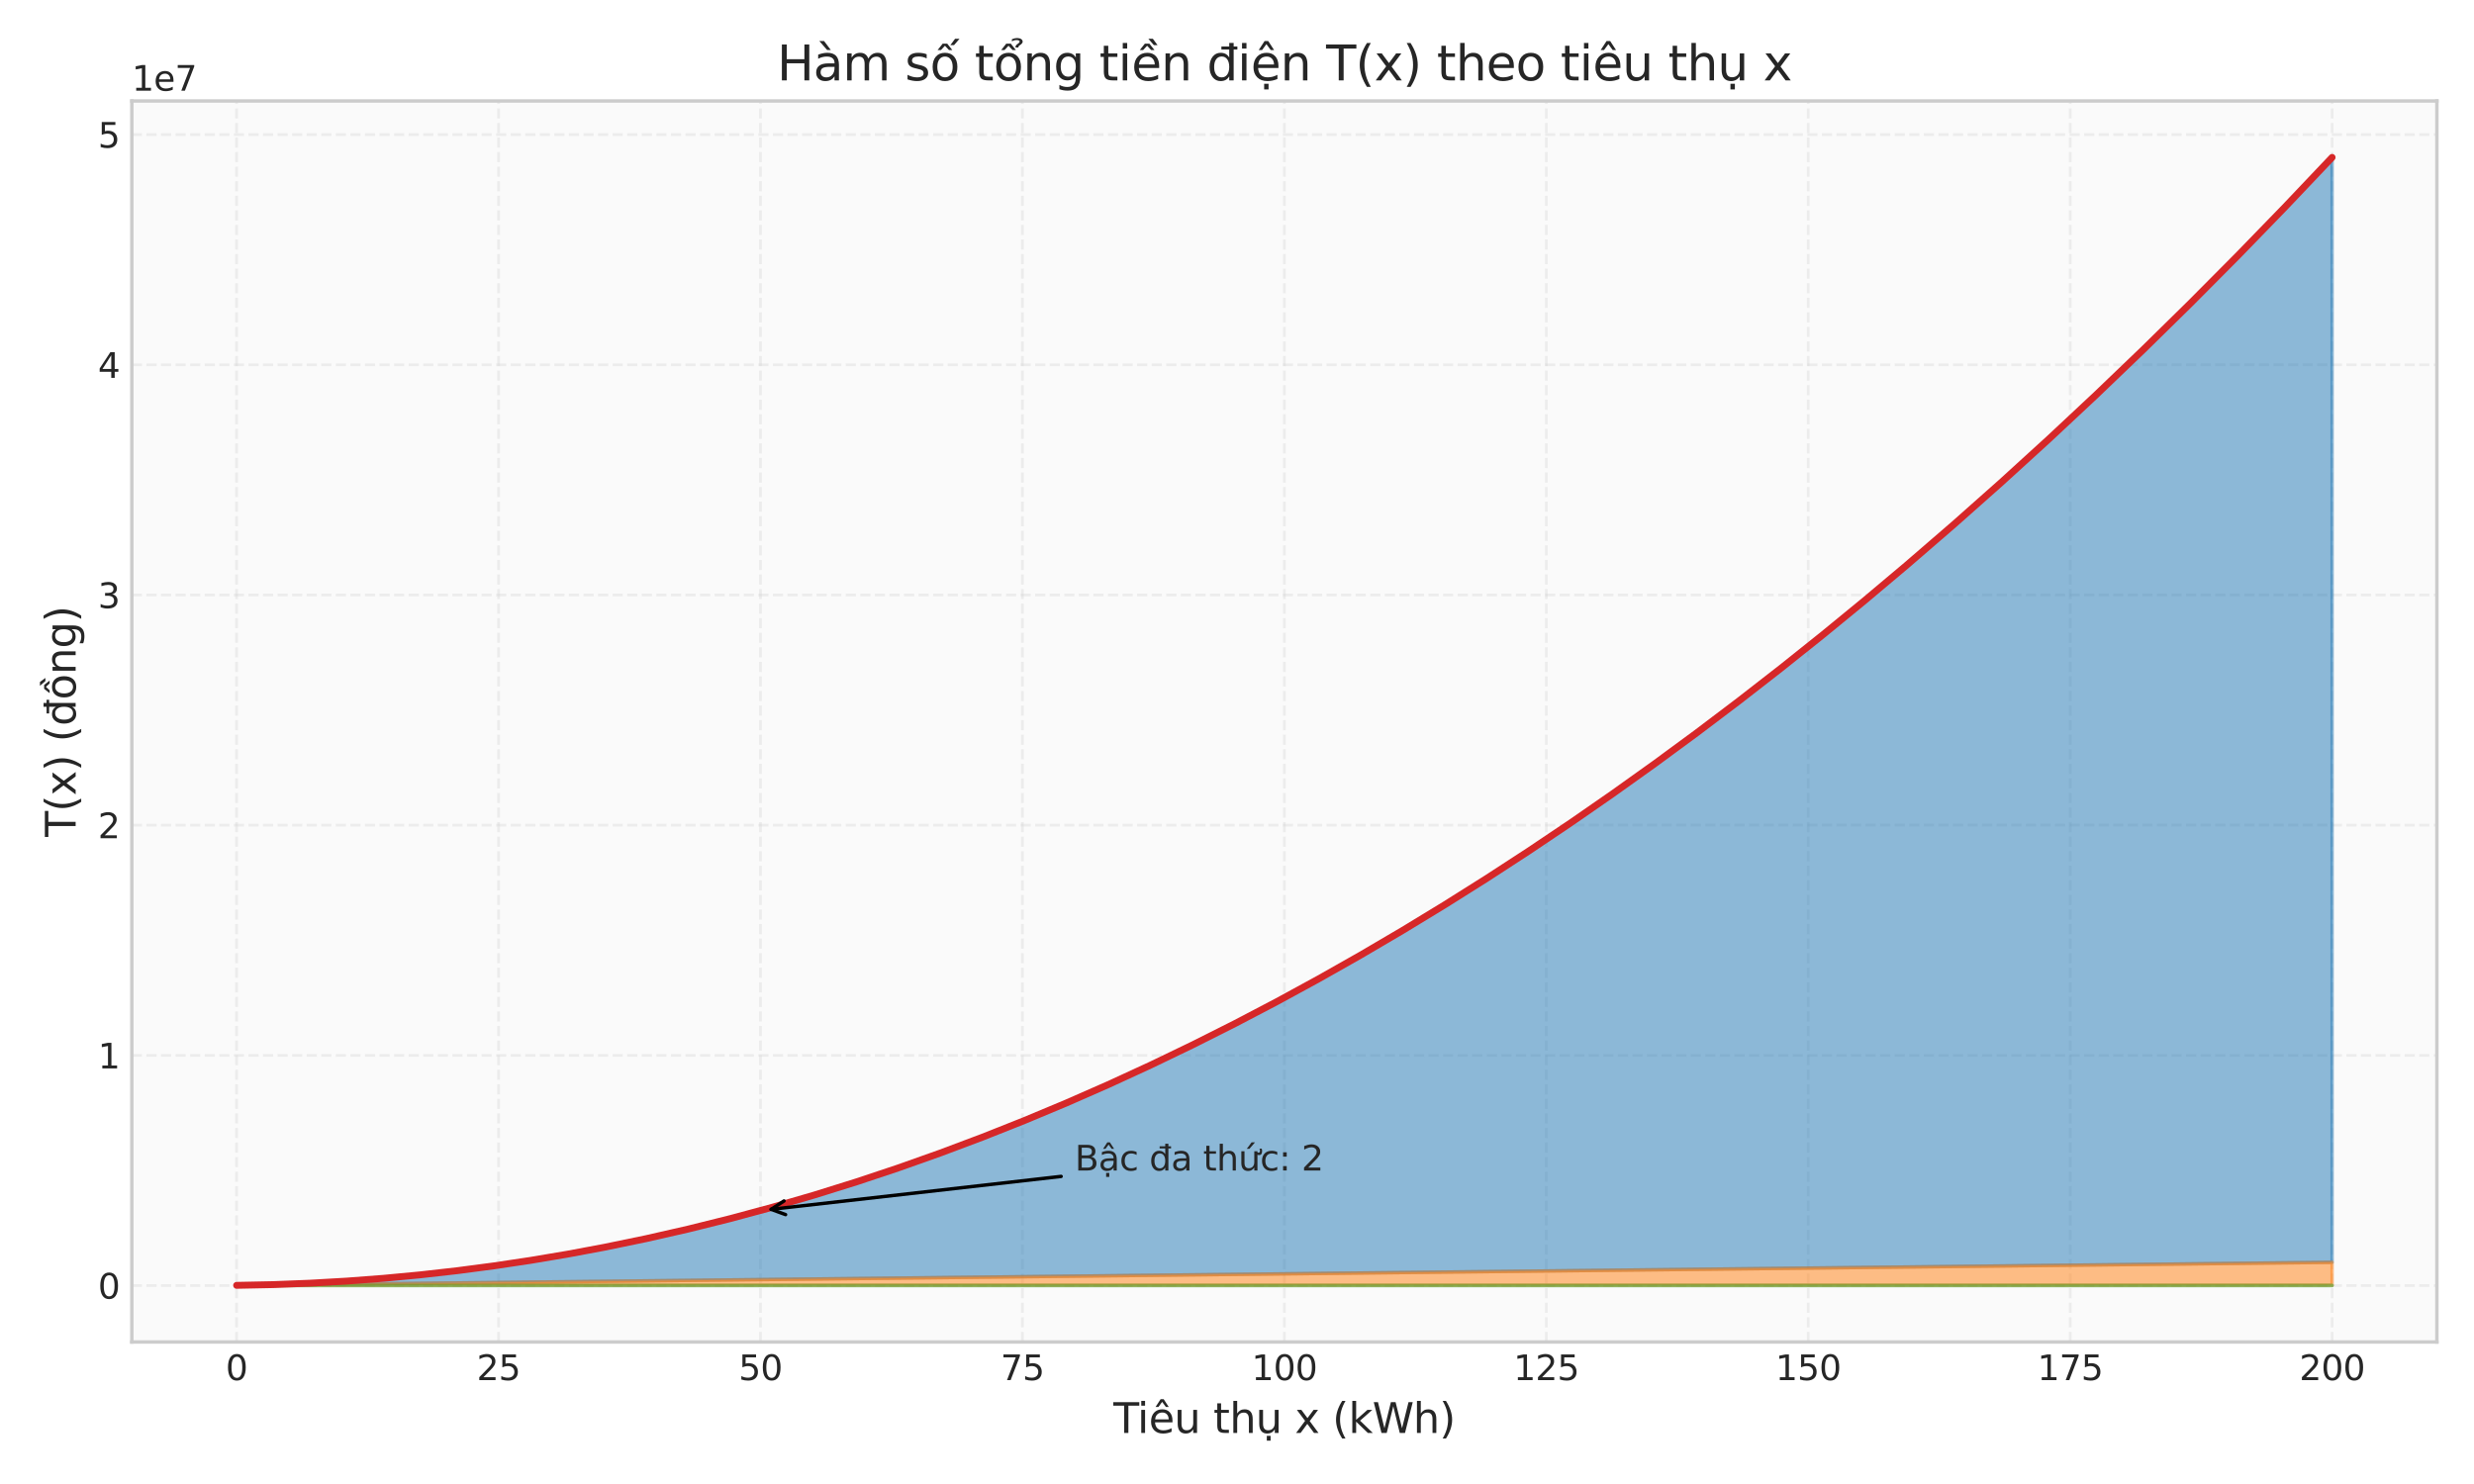 <?xml version="1.0" encoding="utf-8" standalone="no"?>
<!DOCTYPE svg PUBLIC "-//W3C//DTD SVG 1.1//EN"
  "http://www.w3.org/Graphics/SVG/1.1/DTD/svg11.dtd">
<svg xmlns:xlink="http://www.w3.org/1999/xlink" width="720pt" height="432pt" viewBox="0 0 720 432" xmlns="http://www.w3.org/2000/svg" version="1.1">
 <defs>
  <style type="text/css">*{stroke-linejoin: round; stroke-linecap: butt}</style>
 </defs>
 <g id="figure_1">
  <g id="patch_1">
   <path d="M 0 432 
L 720 432 
L 720 0 
L 0 0 
z
" style="fill: #ffffff"/>
  </g>
  <g id="axes_1">
   <g id="patch_2">
    <path d="M 38.37 390.66 
L 709.2 390.66 
L 709.2 29.4 
L 38.37 29.4 
z
" style="fill: #fafafa"/>
   </g>
   <g id="matplotlib.axis_1">
    <g id="xtick_1">
     <g id="line2d_1">
      <path d="M 68.862 390.66 
L 68.862 29.4 
" clip-path="url(#p42aee03928)" style="fill: none; stroke-dasharray: 2.96,1.28; stroke-dashoffset: 0; stroke: #cccccc; stroke-opacity: 0.3; stroke-width: 0.8"/>
     </g>
     <g id="line2d_2"/>
     <g id="text_1">
      <!-- 0 -->
      <g style="fill: #262626" transform="translate(65.681 401.758) scale(0.1 -0.1)">
       <defs>
        <path id="DejaVuSans-30" d="M 2034 4250 
Q 1547 4250 1301 3770 
Q 1056 3291 1056 2328 
Q 1056 1369 1301 889 
Q 1547 409 2034 409 
Q 2525 409 2770 889 
Q 3016 1369 3016 2328 
Q 3016 3291 2770 3770 
Q 2525 4250 2034 4250 
z
M 2034 4750 
Q 2819 4750 3233 4129 
Q 3647 3509 3647 2328 
Q 3647 1150 3233 529 
Q 2819 -91 2034 -91 
Q 1250 -91 836 529 
Q 422 1150 422 2328 
Q 422 3509 836 4129 
Q 1250 4750 2034 4750 
z
" transform="scale(0.016)"/>
       </defs>
       <use xlink:href="#DejaVuSans-30"/>
      </g>
     </g>
    </g>
    <g id="xtick_2">
     <g id="line2d_3">
      <path d="M 145.093 390.66 
L 145.093 29.4 
" clip-path="url(#p42aee03928)" style="fill: none; stroke-dasharray: 2.96,1.28; stroke-dashoffset: 0; stroke: #cccccc; stroke-opacity: 0.3; stroke-width: 0.8"/>
     </g>
     <g id="line2d_4"/>
     <g id="text_2">
      <!-- 25 -->
      <g style="fill: #262626" transform="translate(138.73 401.758) scale(0.1 -0.1)">
       <defs>
        <path id="DejaVuSans-32" d="M 1228 531 
L 3431 531 
L 3431 0 
L 469 0 
L 469 531 
Q 828 903 1448 1529 
Q 2069 2156 2228 2338 
Q 2531 2678 2651 2914 
Q 2772 3150 2772 3378 
Q 2772 3750 2511 3984 
Q 2250 4219 1831 4219 
Q 1534 4219 1204 4116 
Q 875 4013 500 3803 
L 500 4441 
Q 881 4594 1212 4672 
Q 1544 4750 1819 4750 
Q 2544 4750 2975 4387 
Q 3406 4025 3406 3419 
Q 3406 3131 3298 2873 
Q 3191 2616 2906 2266 
Q 2828 2175 2409 1742 
Q 1991 1309 1228 531 
z
" transform="scale(0.016)"/>
        <path id="DejaVuSans-35" d="M 691 4666 
L 3169 4666 
L 3169 4134 
L 1269 4134 
L 1269 2991 
Q 1406 3038 1543 3061 
Q 1681 3084 1819 3084 
Q 2600 3084 3056 2656 
Q 3513 2228 3513 1497 
Q 3513 744 3044 326 
Q 2575 -91 1722 -91 
Q 1428 -91 1123 -41 
Q 819 9 494 109 
L 494 744 
Q 775 591 1075 516 
Q 1375 441 1709 441 
Q 2250 441 2565 725 
Q 2881 1009 2881 1497 
Q 2881 1984 2565 2268 
Q 2250 2553 1709 2553 
Q 1456 2553 1204 2497 
Q 953 2441 691 2322 
L 691 4666 
z
" transform="scale(0.016)"/>
       </defs>
       <use xlink:href="#DejaVuSans-32"/>
       <use xlink:href="#DejaVuSans-35" transform="translate(63.623 0)"/>
      </g>
     </g>
    </g>
    <g id="xtick_3">
     <g id="line2d_5">
      <path d="M 221.324 390.66 
L 221.324 29.4 
" clip-path="url(#p42aee03928)" style="fill: none; stroke-dasharray: 2.96,1.28; stroke-dashoffset: 0; stroke: #cccccc; stroke-opacity: 0.3; stroke-width: 0.8"/>
     </g>
     <g id="line2d_6"/>
     <g id="text_3">
      <!-- 50 -->
      <g style="fill: #262626" transform="translate(214.961 401.758) scale(0.1 -0.1)">
       <use xlink:href="#DejaVuSans-35"/>
       <use xlink:href="#DejaVuSans-30" transform="translate(63.623 0)"/>
      </g>
     </g>
    </g>
    <g id="xtick_4">
     <g id="line2d_7">
      <path d="M 297.554 390.66 
L 297.554 29.4 
" clip-path="url(#p42aee03928)" style="fill: none; stroke-dasharray: 2.96,1.28; stroke-dashoffset: 0; stroke: #cccccc; stroke-opacity: 0.3; stroke-width: 0.8"/>
     </g>
     <g id="line2d_8"/>
     <g id="text_4">
      <!-- 75 -->
      <g style="fill: #262626" transform="translate(291.192 401.758) scale(0.1 -0.1)">
       <defs>
        <path id="DejaVuSans-37" d="M 525 4666 
L 3525 4666 
L 3525 4397 
L 1831 0 
L 1172 0 
L 2766 4134 
L 525 4134 
L 525 4666 
z
" transform="scale(0.016)"/>
       </defs>
       <use xlink:href="#DejaVuSans-37"/>
       <use xlink:href="#DejaVuSans-35" transform="translate(63.623 0)"/>
      </g>
     </g>
    </g>
    <g id="xtick_5">
     <g id="line2d_9">
      <path d="M 373.785 390.66 
L 373.785 29.4 
" clip-path="url(#p42aee03928)" style="fill: none; stroke-dasharray: 2.96,1.28; stroke-dashoffset: 0; stroke: #cccccc; stroke-opacity: 0.3; stroke-width: 0.8"/>
     </g>
     <g id="line2d_10"/>
     <g id="text_5">
      <!-- 100 -->
      <g style="fill: #262626" transform="translate(364.241 401.758) scale(0.1 -0.1)">
       <defs>
        <path id="DejaVuSans-31" d="M 794 531 
L 1825 531 
L 1825 4091 
L 703 3866 
L 703 4441 
L 1819 4666 
L 2450 4666 
L 2450 531 
L 3481 531 
L 3481 0 
L 794 0 
L 794 531 
z
" transform="scale(0.016)"/>
       </defs>
       <use xlink:href="#DejaVuSans-31"/>
       <use xlink:href="#DejaVuSans-30" transform="translate(63.623 0)"/>
       <use xlink:href="#DejaVuSans-30" transform="translate(127.246 0)"/>
      </g>
     </g>
    </g>
    <g id="xtick_6">
     <g id="line2d_11">
      <path d="M 450.016 390.66 
L 450.016 29.4 
" clip-path="url(#p42aee03928)" style="fill: none; stroke-dasharray: 2.96,1.28; stroke-dashoffset: 0; stroke: #cccccc; stroke-opacity: 0.3; stroke-width: 0.8"/>
     </g>
     <g id="line2d_12"/>
     <g id="text_6">
      <!-- 125 -->
      <g style="fill: #262626" transform="translate(440.472 401.758) scale(0.1 -0.1)">
       <use xlink:href="#DejaVuSans-31"/>
       <use xlink:href="#DejaVuSans-32" transform="translate(63.623 0)"/>
       <use xlink:href="#DejaVuSans-35" transform="translate(127.246 0)"/>
      </g>
     </g>
    </g>
    <g id="xtick_7">
     <g id="line2d_13">
      <path d="M 526.246 390.66 
L 526.246 29.4 
" clip-path="url(#p42aee03928)" style="fill: none; stroke-dasharray: 2.96,1.28; stroke-dashoffset: 0; stroke: #cccccc; stroke-opacity: 0.3; stroke-width: 0.8"/>
     </g>
     <g id="line2d_14"/>
     <g id="text_7">
      <!-- 150 -->
      <g style="fill: #262626" transform="translate(516.703 401.758) scale(0.1 -0.1)">
       <use xlink:href="#DejaVuSans-31"/>
       <use xlink:href="#DejaVuSans-35" transform="translate(63.623 0)"/>
       <use xlink:href="#DejaVuSans-30" transform="translate(127.246 0)"/>
      </g>
     </g>
    </g>
    <g id="xtick_8">
     <g id="line2d_15">
      <path d="M 602.477 390.66 
L 602.477 29.4 
" clip-path="url(#p42aee03928)" style="fill: none; stroke-dasharray: 2.96,1.28; stroke-dashoffset: 0; stroke: #cccccc; stroke-opacity: 0.3; stroke-width: 0.8"/>
     </g>
     <g id="line2d_16"/>
     <g id="text_8">
      <!-- 175 -->
      <g style="fill: #262626" transform="translate(592.933 401.758) scale(0.1 -0.1)">
       <use xlink:href="#DejaVuSans-31"/>
       <use xlink:href="#DejaVuSans-37" transform="translate(63.623 0)"/>
       <use xlink:href="#DejaVuSans-35" transform="translate(127.246 0)"/>
      </g>
     </g>
    </g>
    <g id="xtick_9">
     <g id="line2d_17">
      <path d="M 678.708 390.66 
L 678.708 29.4 
" clip-path="url(#p42aee03928)" style="fill: none; stroke-dasharray: 2.96,1.28; stroke-dashoffset: 0; stroke: #cccccc; stroke-opacity: 0.3; stroke-width: 0.8"/>
     </g>
     <g id="line2d_18"/>
     <g id="text_9">
      <!-- 200 -->
      <g style="fill: #262626" transform="translate(669.164 401.758) scale(0.1 -0.1)">
       <use xlink:href="#DejaVuSans-32"/>
       <use xlink:href="#DejaVuSans-30" transform="translate(63.623 0)"/>
       <use xlink:href="#DejaVuSans-30" transform="translate(127.246 0)"/>
      </g>
     </g>
    </g>
    <g id="text_10">
     <!-- Tiêu thụ x (kWh) -->
     <g style="fill: #262626" transform="translate(324.026 417.138) scale(0.12 -0.12)">
      <defs>
       <path id="DejaVuSans-54" d="M -19 4666 
L 3928 4666 
L 3928 4134 
L 2272 4134 
L 2272 0 
L 1638 0 
L 1638 4134 
L -19 4134 
L -19 4666 
z
" transform="scale(0.016)"/>
       <path id="DejaVuSans-69" d="M 603 3500 
L 1178 3500 
L 1178 0 
L 603 0 
L 603 3500 
z
M 603 4863 
L 1178 4863 
L 1178 4134 
L 603 4134 
L 603 4863 
z
" transform="scale(0.016)"/>
       <path id="DejaVuSans-ea" d="M 3597 1894 
L 3597 1613 
L 953 1613 
Q 991 1019 1311 708 
Q 1631 397 2203 397 
Q 2534 397 2845 478 
Q 3156 559 3463 722 
L 3463 178 
Q 3153 47 2828 -22 
Q 2503 -91 2169 -91 
Q 1331 -91 842 396 
Q 353 884 353 1716 
Q 353 2575 817 3079 
Q 1281 3584 2069 3584 
Q 2775 3584 3186 3129 
Q 3597 2675 3597 1894 
z
M 3022 2063 
Q 3016 2534 2758 2815 
Q 2500 3097 2075 3097 
Q 1594 3097 1305 2825 
Q 1016 2553 972 2059 
L 3022 2063 
z
M 1801 5119 
L 2263 5119 
L 3029 3944 
L 2595 3944 
L 2032 4709 
L 1470 3944 
L 1035 3944 
L 1801 5119 
z
" transform="scale(0.016)"/>
       <path id="DejaVuSans-75" d="M 544 1381 
L 544 3500 
L 1119 3500 
L 1119 1403 
Q 1119 906 1312 657 
Q 1506 409 1894 409 
Q 2359 409 2629 706 
Q 2900 1003 2900 1516 
L 2900 3500 
L 3475 3500 
L 3475 0 
L 2900 0 
L 2900 538 
Q 2691 219 2414 64 
Q 2138 -91 1772 -91 
Q 1169 -91 856 284 
Q 544 659 544 1381 
z
M 1991 3584 
L 1991 3584 
z
" transform="scale(0.016)"/>
       <path id="DejaVuSans-20" transform="scale(0.016)"/>
       <path id="DejaVuSans-74" d="M 1172 4494 
L 1172 3500 
L 2356 3500 
L 2356 3053 
L 1172 3053 
L 1172 1153 
Q 1172 725 1289 603 
Q 1406 481 1766 481 
L 2356 481 
L 2356 0 
L 1766 0 
Q 1100 0 847 248 
Q 594 497 594 1153 
L 594 3053 
L 172 3053 
L 172 3500 
L 594 3500 
L 594 4494 
L 1172 4494 
z
" transform="scale(0.016)"/>
       <path id="DejaVuSans-68" d="M 3513 2113 
L 3513 0 
L 2938 0 
L 2938 2094 
Q 2938 2591 2744 2837 
Q 2550 3084 2163 3084 
Q 1697 3084 1428 2787 
Q 1159 2491 1159 1978 
L 1159 0 
L 581 0 
L 581 4863 
L 1159 4863 
L 1159 2956 
Q 1366 3272 1645 3428 
Q 1925 3584 2291 3584 
Q 2894 3584 3203 3211 
Q 3513 2838 3513 2113 
z
" transform="scale(0.016)"/>
       <path id="DejaVuSans-1ee5" d="M 544 1381 
L 544 3500 
L 1119 3500 
L 1119 1403 
Q 1119 906 1312 657 
Q 1506 409 1894 409 
Q 2359 409 2629 706 
Q 2900 1003 2900 1516 
L 2900 3500 
L 3475 3500 
L 3475 0 
L 2900 0 
L 2900 538 
Q 2691 219 2414 64 
Q 2138 -91 1772 -91 
Q 1169 -91 856 284 
Q 544 659 544 1381 
z
M 1991 3584 
L 1991 3584 
z
M 1690 -441 
L 2265 -441 
L 2265 -1172 
L 1690 -1172 
L 1690 -441 
z
" transform="scale(0.016)"/>
       <path id="DejaVuSans-78" d="M 3513 3500 
L 2247 1797 
L 3578 0 
L 2900 0 
L 1881 1375 
L 863 0 
L 184 0 
L 1544 1831 
L 300 3500 
L 978 3500 
L 1906 2253 
L 2834 3500 
L 3513 3500 
z
" transform="scale(0.016)"/>
       <path id="DejaVuSans-28" d="M 1984 4856 
Q 1566 4138 1362 3434 
Q 1159 2731 1159 2009 
Q 1159 1288 1364 580 
Q 1569 -128 1984 -844 
L 1484 -844 
Q 1016 -109 783 600 
Q 550 1309 550 2009 
Q 550 2706 781 3412 
Q 1013 4119 1484 4856 
L 1984 4856 
z
" transform="scale(0.016)"/>
       <path id="DejaVuSans-6b" d="M 581 4863 
L 1159 4863 
L 1159 1991 
L 2875 3500 
L 3609 3500 
L 1753 1863 
L 3688 0 
L 2938 0 
L 1159 1709 
L 1159 0 
L 581 0 
L 581 4863 
z
" transform="scale(0.016)"/>
       <path id="DejaVuSans-57" d="M 213 4666 
L 850 4666 
L 1831 722 
L 2809 4666 
L 3519 4666 
L 4500 722 
L 5478 4666 
L 6119 4666 
L 4947 0 
L 4153 0 
L 3169 4050 
L 2175 0 
L 1381 0 
L 213 4666 
z
" transform="scale(0.016)"/>
       <path id="DejaVuSans-29" d="M 513 4856 
L 1013 4856 
Q 1481 4119 1714 3412 
Q 1947 2706 1947 2009 
Q 1947 1309 1714 600 
Q 1481 -109 1013 -844 
L 513 -844 
Q 928 -128 1133 580 
Q 1338 1288 1338 2009 
Q 1338 2731 1133 3434 
Q 928 4138 513 4856 
z
" transform="scale(0.016)"/>
      </defs>
      <use xlink:href="#DejaVuSans-54"/>
      <use xlink:href="#DejaVuSans-69" transform="translate(57.959 0)"/>
      <use xlink:href="#DejaVuSans-ea" transform="translate(85.742 0)"/>
      <use xlink:href="#DejaVuSans-75" transform="translate(147.266 0)"/>
      <use xlink:href="#DejaVuSans-20" transform="translate(210.645 0)"/>
      <use xlink:href="#DejaVuSans-74" transform="translate(242.432 0)"/>
      <use xlink:href="#DejaVuSans-68" transform="translate(281.641 0)"/>
      <use xlink:href="#DejaVuSans-1ee5" transform="translate(345.02 0)"/>
      <use xlink:href="#DejaVuSans-20" transform="translate(408.398 0)"/>
      <use xlink:href="#DejaVuSans-78" transform="translate(440.186 0)"/>
      <use xlink:href="#DejaVuSans-20" transform="translate(499.365 0)"/>
      <use xlink:href="#DejaVuSans-28" transform="translate(531.152 0)"/>
      <use xlink:href="#DejaVuSans-6b" transform="translate(570.166 0)"/>
      <use xlink:href="#DejaVuSans-57" transform="translate(628.076 0)"/>
      <use xlink:href="#DejaVuSans-68" transform="translate(726.953 0)"/>
      <use xlink:href="#DejaVuSans-29" transform="translate(790.332 0)"/>
     </g>
    </g>
   </g>
   <g id="matplotlib.axis_2">
    <g id="ytick_1">
     <g id="line2d_19">
      <path d="M 38.37 374.239 
L 709.2 374.239 
" clip-path="url(#p42aee03928)" style="fill: none; stroke-dasharray: 2.96,1.28; stroke-dashoffset: 0; stroke: #cccccc; stroke-opacity: 0.3; stroke-width: 0.8"/>
     </g>
     <g id="line2d_20"/>
     <g id="text_11">
      <!-- 0 -->
      <g style="fill: #262626" transform="translate(28.508 378.038) scale(0.1 -0.1)">
       <use xlink:href="#DejaVuSans-30"/>
      </g>
     </g>
    </g>
    <g id="ytick_2">
     <g id="line2d_21">
      <path d="M 38.37 307.229 
L 709.2 307.229 
" clip-path="url(#p42aee03928)" style="fill: none; stroke-dasharray: 2.96,1.28; stroke-dashoffset: 0; stroke: #cccccc; stroke-opacity: 0.3; stroke-width: 0.8"/>
     </g>
     <g id="line2d_22"/>
     <g id="text_12">
      <!-- 1 -->
      <g style="fill: #262626" transform="translate(28.508 311.028) scale(0.1 -0.1)">
       <use xlink:href="#DejaVuSans-31"/>
      </g>
     </g>
    </g>
    <g id="ytick_3">
     <g id="line2d_23">
      <path d="M 38.37 240.218 
L 709.2 240.218 
" clip-path="url(#p42aee03928)" style="fill: none; stroke-dasharray: 2.96,1.28; stroke-dashoffset: 0; stroke: #cccccc; stroke-opacity: 0.3; stroke-width: 0.8"/>
     </g>
     <g id="line2d_24"/>
     <g id="text_13">
      <!-- 2 -->
      <g style="fill: #262626" transform="translate(28.508 244.017) scale(0.1 -0.1)">
       <use xlink:href="#DejaVuSans-32"/>
      </g>
     </g>
    </g>
    <g id="ytick_4">
     <g id="line2d_25">
      <path d="M 38.37 173.208 
L 709.2 173.208 
" clip-path="url(#p42aee03928)" style="fill: none; stroke-dasharray: 2.96,1.28; stroke-dashoffset: 0; stroke: #cccccc; stroke-opacity: 0.3; stroke-width: 0.8"/>
     </g>
     <g id="line2d_26"/>
     <g id="text_14">
      <!-- 3 -->
      <g style="fill: #262626" transform="translate(28.508 177.007) scale(0.1 -0.1)">
       <defs>
        <path id="DejaVuSans-33" d="M 2597 2516 
Q 3050 2419 3304 2112 
Q 3559 1806 3559 1356 
Q 3559 666 3084 287 
Q 2609 -91 1734 -91 
Q 1441 -91 1130 -33 
Q 819 25 488 141 
L 488 750 
Q 750 597 1062 519 
Q 1375 441 1716 441 
Q 2309 441 2620 675 
Q 2931 909 2931 1356 
Q 2931 1769 2642 2001 
Q 2353 2234 1838 2234 
L 1294 2234 
L 1294 2753 
L 1863 2753 
Q 2328 2753 2575 2939 
Q 2822 3125 2822 3475 
Q 2822 3834 2567 4026 
Q 2313 4219 1838 4219 
Q 1578 4219 1281 4162 
Q 984 4106 628 3988 
L 628 4550 
Q 988 4650 1302 4700 
Q 1616 4750 1894 4750 
Q 2613 4750 3031 4423 
Q 3450 4097 3450 3541 
Q 3450 3153 3228 2886 
Q 3006 2619 2597 2516 
z
" transform="scale(0.016)"/>
       </defs>
       <use xlink:href="#DejaVuSans-33"/>
      </g>
     </g>
    </g>
    <g id="ytick_5">
     <g id="line2d_27">
      <path d="M 38.37 106.197 
L 709.2 106.197 
" clip-path="url(#p42aee03928)" style="fill: none; stroke-dasharray: 2.96,1.28; stroke-dashoffset: 0; stroke: #cccccc; stroke-opacity: 0.3; stroke-width: 0.8"/>
     </g>
     <g id="line2d_28"/>
     <g id="text_15">
      <!-- 4 -->
      <g style="fill: #262626" transform="translate(28.508 109.997) scale(0.1 -0.1)">
       <defs>
        <path id="DejaVuSans-34" d="M 2419 4116 
L 825 1625 
L 2419 1625 
L 2419 4116 
z
M 2253 4666 
L 3047 4666 
L 3047 1625 
L 3713 1625 
L 3713 1100 
L 3047 1100 
L 3047 0 
L 2419 0 
L 2419 1100 
L 313 1100 
L 313 1709 
L 2253 4666 
z
" transform="scale(0.016)"/>
       </defs>
       <use xlink:href="#DejaVuSans-34"/>
      </g>
     </g>
    </g>
    <g id="ytick_6">
     <g id="line2d_29">
      <path d="M 38.37 39.187 
L 709.2 39.187 
" clip-path="url(#p42aee03928)" style="fill: none; stroke-dasharray: 2.96,1.28; stroke-dashoffset: 0; stroke: #cccccc; stroke-opacity: 0.3; stroke-width: 0.8"/>
     </g>
     <g id="line2d_30"/>
     <g id="text_16">
      <!-- 5 -->
      <g style="fill: #262626" transform="translate(28.508 42.986) scale(0.1 -0.1)">
       <use xlink:href="#DejaVuSans-35"/>
      </g>
     </g>
    </g>
    <g id="text_17">
     <!-- T(x) (đồng) -->
     <g style="fill: #262626" transform="translate(22.012 243.608) rotate(-90) scale(0.12 -0.12)">
      <defs>
       <path id="DejaVuSans-111" d="M 2906 2969 
L 2906 4013 
L 1888 4013 
L 1888 4403 
L 2906 4403 
L 2906 4863 
L 3481 4863 
L 3481 4403 
L 3963 4403 
L 3963 4013 
L 3481 4013 
L 3481 0 
L 2906 0 
L 2906 525 
Q 2725 213 2448 61 
Q 2172 -91 1784 -91 
Q 1150 -91 751 415 
Q 353 922 353 1747 
Q 353 2572 751 3078 
Q 1150 3584 1784 3584 
Q 2172 3584 2448 3432 
Q 2725 3281 2906 2969 
z
M 947 1747 
Q 947 1113 1208 752 
Q 1469 391 1925 391 
Q 2381 391 2643 752 
Q 2906 1113 2906 1747 
Q 2906 2381 2643 2742 
Q 2381 3103 1925 3103 
Q 1469 3103 1208 2742 
Q 947 2381 947 1747 
z
" transform="scale(0.016)"/>
       <path id="DejaVuSans-1ed3" d="M 2694 5409 
L 3306 4584 
L 2828 4584 
L 2110 5409 
L 2694 5409 
z
M 1658 4775 
L 2246 4775 
L 2905 3944 
L 2471 3944 
L 1952 4500 
L 1433 3944 
L 999 3944 
L 1658 4775 
z
M 1959 3097 
Q 1497 3097 1228 2736 
Q 959 2375 959 1747 
Q 959 1119 1226 758 
Q 1494 397 1959 397 
Q 2419 397 2687 759 
Q 2956 1122 2956 1747 
Q 2956 2369 2687 2733 
Q 2419 3097 1959 3097 
z
M 1959 3584 
Q 2709 3584 3137 3096 
Q 3566 2609 3566 1747 
Q 3566 888 3137 398 
Q 2709 -91 1959 -91 
Q 1206 -91 779 398 
Q 353 888 353 1747 
Q 353 2609 779 3096 
Q 1206 3584 1959 3584 
z
" transform="scale(0.016)"/>
       <path id="DejaVuSans-6e" d="M 3513 2113 
L 3513 0 
L 2938 0 
L 2938 2094 
Q 2938 2591 2744 2837 
Q 2550 3084 2163 3084 
Q 1697 3084 1428 2787 
Q 1159 2491 1159 1978 
L 1159 0 
L 581 0 
L 581 3500 
L 1159 3500 
L 1159 2956 
Q 1366 3272 1645 3428 
Q 1925 3584 2291 3584 
Q 2894 3584 3203 3211 
Q 3513 2838 3513 2113 
z
" transform="scale(0.016)"/>
       <path id="DejaVuSans-67" d="M 2906 1791 
Q 2906 2416 2648 2759 
Q 2391 3103 1925 3103 
Q 1463 3103 1205 2759 
Q 947 2416 947 1791 
Q 947 1169 1205 825 
Q 1463 481 1925 481 
Q 2391 481 2648 825 
Q 2906 1169 2906 1791 
z
M 3481 434 
Q 3481 -459 3084 -895 
Q 2688 -1331 1869 -1331 
Q 1566 -1331 1297 -1286 
Q 1028 -1241 775 -1147 
L 775 -588 
Q 1028 -725 1275 -790 
Q 1522 -856 1778 -856 
Q 2344 -856 2625 -561 
Q 2906 -266 2906 331 
L 2906 616 
Q 2728 306 2450 153 
Q 2172 0 1784 0 
Q 1141 0 747 490 
Q 353 981 353 1791 
Q 353 2603 747 3093 
Q 1141 3584 1784 3584 
Q 2172 3584 2450 3431 
Q 2728 3278 2906 2969 
L 2906 3500 
L 3481 3500 
L 3481 434 
z
" transform="scale(0.016)"/>
      </defs>
      <use xlink:href="#DejaVuSans-54"/>
      <use xlink:href="#DejaVuSans-28" transform="translate(61.084 0)"/>
      <use xlink:href="#DejaVuSans-78" transform="translate(100.098 0)"/>
      <use xlink:href="#DejaVuSans-29" transform="translate(159.277 0)"/>
      <use xlink:href="#DejaVuSans-20" transform="translate(198.291 0)"/>
      <use xlink:href="#DejaVuSans-28" transform="translate(230.078 0)"/>
      <use xlink:href="#DejaVuSans-111" transform="translate(269.092 0)"/>
      <use xlink:href="#DejaVuSans-1ed3" transform="translate(332.568 0)"/>
      <use xlink:href="#DejaVuSans-6e" transform="translate(393.75 0)"/>
      <use xlink:href="#DejaVuSans-67" transform="translate(457.129 0)"/>
      <use xlink:href="#DejaVuSans-29" transform="translate(520.605 0)"/>
     </g>
    </g>
    <g id="text_18">
     <!-- 1e7 -->
     <g style="fill: #262626" transform="translate(38.37 26.4) scale(0.1 -0.1)">
      <defs>
       <path id="DejaVuSans-65" d="M 3597 1894 
L 3597 1613 
L 953 1613 
Q 991 1019 1311 708 
Q 1631 397 2203 397 
Q 2534 397 2845 478 
Q 3156 559 3463 722 
L 3463 178 
Q 3153 47 2828 -22 
Q 2503 -91 2169 -91 
Q 1331 -91 842 396 
Q 353 884 353 1716 
Q 353 2575 817 3079 
Q 1281 3584 2069 3584 
Q 2775 3584 3186 3129 
Q 3597 2675 3597 1894 
z
M 3022 2063 
Q 3016 2534 2758 2815 
Q 2500 3097 2075 3097 
Q 1594 3097 1305 2825 
Q 1016 2553 972 2059 
L 3022 2063 
z
" transform="scale(0.016)"/>
      </defs>
      <use xlink:href="#DejaVuSans-31"/>
      <use xlink:href="#DejaVuSans-65" transform="translate(63.623 0)"/>
      <use xlink:href="#DejaVuSans-37" transform="translate(125.146 0)"/>
     </g>
    </g>
   </g>
   <g id="FillBetweenPolyCollection_1">
    <defs>
     <path id="md1bf14f2da" d="M 68.862 -57.828 
L 68.862 -57.828 
L 70.391 -57.845 
L 71.919 -57.862 
L 73.448 -57.878 
L 74.976 -57.895 
L 76.504 -57.912 
L 78.033 -57.929 
L 79.561 -57.945 
L 81.09 -57.962 
L 82.618 -57.979 
L 84.147 -57.996 
L 85.675 -58.013 
L 87.203 -58.029 
L 88.732 -58.046 
L 90.26 -58.063 
L 91.789 -58.08 
L 93.317 -58.097 
L 94.846 -58.113 
L 96.374 -58.13 
L 97.903 -58.147 
L 99.431 -58.164 
L 100.959 -58.181 
L 102.488 -58.197 
L 104.016 -58.214 
L 105.545 -58.231 
L 107.073 -58.248 
L 108.602 -58.265 
L 110.13 -58.281 
L 111.658 -58.298 
L 113.187 -58.315 
L 114.715 -58.332 
L 116.244 -58.349 
L 117.772 -58.365 
L 119.301 -58.382 
L 120.829 -58.399 
L 122.357 -58.416 
L 123.886 -58.433 
L 125.414 -58.449 
L 126.943 -58.466 
L 128.471 -58.483 
L 130 -58.5 
L 131.528 -58.516 
L 133.057 -58.533 
L 134.585 -58.55 
L 136.113 -58.567 
L 137.642 -58.584 
L 139.17 -58.6 
L 140.699 -58.617 
L 142.227 -58.634 
L 143.756 -58.651 
L 145.284 -58.668 
L 146.812 -58.684 
L 148.341 -58.701 
L 149.869 -58.718 
L 151.398 -58.735 
L 152.926 -58.752 
L 154.455 -58.768 
L 155.983 -58.785 
L 157.511 -58.802 
L 159.04 -58.819 
L 160.568 -58.836 
L 162.097 -58.852 
L 163.625 -58.869 
L 165.154 -58.886 
L 166.682 -58.903 
L 168.211 -58.92 
L 169.739 -58.936 
L 171.267 -58.953 
L 172.796 -58.97 
L 174.324 -58.987 
L 175.853 -59.004 
L 177.381 -59.02 
L 178.91 -59.037 
L 180.438 -59.054 
L 181.966 -59.071 
L 183.495 -59.088 
L 185.023 -59.104 
L 186.552 -59.121 
L 188.08 -59.138 
L 189.609 -59.155 
L 191.137 -59.171 
L 192.665 -59.188 
L 194.194 -59.205 
L 195.722 -59.222 
L 197.251 -59.239 
L 198.779 -59.255 
L 200.308 -59.272 
L 201.836 -59.289 
L 203.365 -59.306 
L 204.893 -59.323 
L 206.421 -59.339 
L 207.95 -59.356 
L 209.478 -59.373 
L 211.007 -59.39 
L 212.535 -59.407 
L 214.064 -59.423 
L 215.592 -59.44 
L 217.12 -59.457 
L 218.649 -59.474 
L 220.177 -59.491 
L 221.706 -59.507 
L 223.234 -59.524 
L 224.763 -59.541 
L 226.291 -59.558 
L 227.819 -59.575 
L 229.348 -59.591 
L 230.876 -59.608 
L 232.405 -59.625 
L 233.933 -59.642 
L 235.462 -59.659 
L 236.99 -59.675 
L 238.519 -59.692 
L 240.047 -59.709 
L 241.575 -59.726 
L 243.104 -59.743 
L 244.632 -59.759 
L 246.161 -59.776 
L 247.689 -59.793 
L 249.218 -59.81 
L 250.746 -59.826 
L 252.274 -59.843 
L 253.803 -59.86 
L 255.331 -59.877 
L 256.86 -59.894 
L 258.388 -59.91 
L 259.917 -59.927 
L 261.445 -59.944 
L 262.973 -59.961 
L 264.502 -59.978 
L 266.03 -59.994 
L 267.559 -60.011 
L 269.087 -60.028 
L 270.616 -60.045 
L 272.144 -60.062 
L 273.673 -60.078 
L 275.201 -60.095 
L 276.729 -60.112 
L 278.258 -60.129 
L 279.786 -60.146 
L 281.315 -60.162 
L 282.843 -60.179 
L 284.372 -60.196 
L 285.9 -60.213 
L 287.428 -60.23 
L 288.957 -60.246 
L 290.485 -60.263 
L 292.014 -60.28 
L 293.542 -60.297 
L 295.071 -60.314 
L 296.599 -60.33 
L 298.127 -60.347 
L 299.656 -60.364 
L 301.184 -60.381 
L 302.713 -60.397 
L 304.241 -60.414 
L 305.77 -60.431 
L 307.298 -60.448 
L 308.827 -60.465 
L 310.355 -60.481 
L 311.883 -60.498 
L 313.412 -60.515 
L 314.94 -60.532 
L 316.469 -60.549 
L 317.997 -60.565 
L 319.526 -60.582 
L 321.054 -60.599 
L 322.582 -60.616 
L 324.111 -60.633 
L 325.639 -60.649 
L 327.168 -60.666 
L 328.696 -60.683 
L 330.225 -60.7 
L 331.753 -60.717 
L 333.281 -60.733 
L 334.81 -60.75 
L 336.338 -60.767 
L 337.867 -60.784 
L 339.395 -60.801 
L 340.924 -60.817 
L 342.452 -60.834 
L 343.981 -60.851 
L 345.509 -60.868 
L 347.037 -60.885 
L 348.566 -60.901 
L 350.094 -60.918 
L 351.623 -60.935 
L 353.151 -60.952 
L 354.68 -60.969 
L 356.208 -60.985 
L 357.736 -61.002 
L 359.265 -61.019 
L 360.793 -61.036 
L 362.322 -61.052 
L 363.85 -61.069 
L 365.379 -61.086 
L 366.907 -61.103 
L 368.435 -61.12 
L 369.964 -61.136 
L 371.492 -61.153 
L 373.021 -61.17 
L 374.549 -61.187 
L 376.078 -61.204 
L 377.606 -61.22 
L 379.135 -61.237 
L 380.663 -61.254 
L 382.191 -61.271 
L 383.72 -61.288 
L 385.248 -61.304 
L 386.777 -61.321 
L 388.305 -61.338 
L 389.834 -61.355 
L 391.362 -61.372 
L 392.89 -61.388 
L 394.419 -61.405 
L 395.947 -61.422 
L 397.476 -61.439 
L 399.004 -61.456 
L 400.533 -61.472 
L 402.061 -61.489 
L 403.589 -61.506 
L 405.118 -61.523 
L 406.646 -61.54 
L 408.175 -61.556 
L 409.703 -61.573 
L 411.232 -61.59 
L 412.76 -61.607 
L 414.289 -61.623 
L 415.817 -61.64 
L 417.345 -61.657 
L 418.874 -61.674 
L 420.402 -61.691 
L 421.931 -61.707 
L 423.459 -61.724 
L 424.988 -61.741 
L 426.516 -61.758 
L 428.044 -61.775 
L 429.573 -61.791 
L 431.101 -61.808 
L 432.63 -61.825 
L 434.158 -61.842 
L 435.687 -61.859 
L 437.215 -61.875 
L 438.743 -61.892 
L 440.272 -61.909 
L 441.8 -61.926 
L 443.329 -61.943 
L 444.857 -61.959 
L 446.386 -61.976 
L 447.914 -61.993 
L 449.443 -62.01 
L 450.971 -62.027 
L 452.499 -62.043 
L 454.028 -62.06 
L 455.556 -62.077 
L 457.085 -62.094 
L 458.613 -62.111 
L 460.142 -62.127 
L 461.67 -62.144 
L 463.198 -62.161 
L 464.727 -62.178 
L 466.255 -62.195 
L 467.784 -62.211 
L 469.312 -62.228 
L 470.841 -62.245 
L 472.369 -62.262 
L 473.897 -62.278 
L 475.426 -62.295 
L 476.954 -62.312 
L 478.483 -62.329 
L 480.011 -62.346 
L 481.54 -62.362 
L 483.068 -62.379 
L 484.597 -62.396 
L 486.125 -62.413 
L 487.653 -62.43 
L 489.182 -62.446 
L 490.71 -62.463 
L 492.239 -62.48 
L 493.767 -62.497 
L 495.296 -62.514 
L 496.824 -62.53 
L 498.352 -62.547 
L 499.881 -62.564 
L 501.409 -62.581 
L 502.938 -62.598 
L 504.466 -62.614 
L 505.995 -62.631 
L 507.523 -62.648 
L 509.051 -62.665 
L 510.58 -62.682 
L 512.108 -62.698 
L 513.637 -62.715 
L 515.165 -62.732 
L 516.694 -62.749 
L 518.222 -62.766 
L 519.751 -62.782 
L 521.279 -62.799 
L 522.807 -62.816 
L 524.336 -62.833 
L 525.864 -62.85 
L 527.393 -62.866 
L 528.921 -62.883 
L 530.45 -62.9 
L 531.978 -62.917 
L 533.506 -62.933 
L 535.035 -62.95 
L 536.563 -62.967 
L 538.092 -62.984 
L 539.62 -63.001 
L 541.149 -63.017 
L 542.677 -63.034 
L 544.205 -63.051 
L 545.734 -63.068 
L 547.262 -63.085 
L 548.791 -63.101 
L 550.319 -63.118 
L 551.848 -63.135 
L 553.376 -63.152 
L 554.905 -63.169 
L 556.433 -63.185 
L 557.961 -63.202 
L 559.49 -63.219 
L 561.018 -63.236 
L 562.547 -63.253 
L 564.075 -63.269 
L 565.604 -63.286 
L 567.132 -63.303 
L 568.66 -63.32 
L 570.189 -63.337 
L 571.717 -63.353 
L 573.246 -63.37 
L 574.774 -63.387 
L 576.303 -63.404 
L 577.831 -63.421 
L 579.359 -63.437 
L 580.888 -63.454 
L 582.416 -63.471 
L 583.945 -63.488 
L 585.473 -63.504 
L 587.002 -63.521 
L 588.53 -63.538 
L 590.059 -63.555 
L 591.587 -63.572 
L 593.115 -63.588 
L 594.644 -63.605 
L 596.172 -63.622 
L 597.701 -63.639 
L 599.229 -63.656 
L 600.758 -63.672 
L 602.286 -63.689 
L 603.814 -63.706 
L 605.343 -63.723 
L 606.871 -63.74 
L 608.4 -63.756 
L 609.928 -63.773 
L 611.457 -63.79 
L 612.985 -63.807 
L 614.513 -63.824 
L 616.042 -63.84 
L 617.57 -63.857 
L 619.099 -63.874 
L 620.627 -63.891 
L 622.156 -63.908 
L 623.684 -63.924 
L 625.213 -63.941 
L 626.741 -63.958 
L 628.269 -63.975 
L 629.798 -63.992 
L 631.326 -64.008 
L 632.855 -64.025 
L 634.383 -64.042 
L 635.912 -64.059 
L 637.44 -64.076 
L 638.968 -64.092 
L 640.497 -64.109 
L 642.025 -64.126 
L 643.554 -64.143 
L 645.082 -64.159 
L 646.611 -64.176 
L 648.139 -64.193 
L 649.667 -64.21 
L 651.196 -64.227 
L 652.724 -64.243 
L 654.253 -64.26 
L 655.781 -64.277 
L 657.31 -64.294 
L 658.838 -64.311 
L 660.367 -64.327 
L 661.895 -64.344 
L 663.423 -64.361 
L 664.952 -64.378 
L 666.48 -64.395 
L 668.009 -64.411 
L 669.537 -64.428 
L 671.066 -64.445 
L 672.594 -64.462 
L 674.122 -64.479 
L 675.651 -64.495 
L 677.179 -64.512 
L 678.708 -64.529 
L 678.708 -386.179 
L 678.708 -386.179 
L 677.179 -384.552 
L 675.651 -382.929 
L 674.122 -381.31 
L 672.594 -379.695 
L 671.066 -378.084 
L 669.537 -376.477 
L 668.009 -374.875 
L 666.48 -373.276 
L 664.952 -371.681 
L 663.423 -370.09 
L 661.895 -368.504 
L 660.367 -366.921 
L 658.838 -365.343 
L 657.31 -363.768 
L 655.781 -362.198 
L 654.253 -360.631 
L 652.724 -359.069 
L 651.196 -357.51 
L 649.667 -355.956 
L 648.139 -354.406 
L 646.611 -352.859 
L 645.082 -351.317 
L 643.554 -349.779 
L 642.025 -348.245 
L 640.497 -346.715 
L 638.968 -345.189 
L 637.44 -343.667 
L 635.912 -342.149 
L 634.383 -340.635 
L 632.855 -339.125 
L 631.326 -337.619 
L 629.798 -336.118 
L 628.269 -334.62 
L 626.741 -333.126 
L 625.213 -331.636 
L 623.684 -330.151 
L 622.156 -328.669 
L 620.627 -327.192 
L 619.099 -325.718 
L 617.57 -324.249 
L 616.042 -322.783 
L 614.513 -321.322 
L 612.985 -319.865 
L 611.457 -318.411 
L 609.928 -316.962 
L 608.4 -315.517 
L 606.871 -314.076 
L 605.343 -312.638 
L 603.814 -311.205 
L 602.286 -309.776 
L 600.758 -308.351 
L 599.229 -306.93 
L 597.701 -305.513 
L 596.172 -304.1 
L 594.644 -302.692 
L 593.115 -301.287 
L 591.587 -299.886 
L 590.059 -298.489 
L 588.53 -297.097 
L 587.002 -295.708 
L 585.473 -294.323 
L 583.945 -292.943 
L 582.416 -291.566 
L 580.888 -290.194 
L 579.359 -288.825 
L 577.831 -287.461 
L 576.303 -286.101 
L 574.774 -284.744 
L 573.246 -283.392 
L 571.717 -282.044 
L 570.189 -280.7 
L 568.66 -279.359 
L 567.132 -278.023 
L 565.604 -276.691 
L 564.075 -275.363 
L 562.547 -274.039 
L 561.018 -272.719 
L 559.49 -271.403 
L 557.961 -270.091 
L 556.433 -268.784 
L 554.905 -267.48 
L 553.376 -266.18 
L 551.848 -264.884 
L 550.319 -263.593 
L 548.791 -262.305 
L 547.262 -261.021 
L 545.734 -259.742 
L 544.205 -258.466 
L 542.677 -257.195 
L 541.149 -255.928 
L 539.62 -254.664 
L 538.092 -253.405 
L 536.563 -252.149 
L 535.035 -250.898 
L 533.506 -249.651 
L 531.978 -248.408 
L 530.45 -247.169 
L 528.921 -245.934 
L 527.393 -244.703 
L 525.864 -243.476 
L 524.336 -242.253 
L 522.807 -241.034 
L 521.279 -239.819 
L 519.751 -238.608 
L 518.222 -237.401 
L 516.694 -236.198 
L 515.165 -235 
L 513.637 -233.805 
L 512.108 -232.614 
L 510.58 -231.428 
L 509.051 -230.245 
L 507.523 -229.067 
L 505.995 -227.892 
L 504.466 -226.722 
L 502.938 -225.555 
L 501.409 -224.393 
L 499.881 -223.234 
L 498.352 -222.08 
L 496.824 -220.93 
L 495.296 -219.784 
L 493.767 -218.642 
L 492.239 -217.504 
L 490.71 -216.369 
L 489.182 -215.239 
L 487.653 -214.113 
L 486.125 -212.991 
L 484.597 -211.874 
L 483.068 -210.76 
L 481.54 -209.65 
L 480.011 -208.544 
L 478.483 -207.442 
L 476.954 -206.345 
L 475.426 -205.251 
L 473.897 -204.161 
L 472.369 -203.076 
L 470.841 -201.994 
L 469.312 -200.917 
L 467.784 -199.843 
L 466.255 -198.774 
L 464.727 -197.708 
L 463.198 -196.647 
L 461.67 -195.59 
L 460.142 -194.536 
L 458.613 -193.487 
L 457.085 -192.442 
L 455.556 -191.401 
L 454.028 -190.364 
L 452.499 -189.331 
L 450.971 -188.302 
L 449.443 -187.277 
L 447.914 -186.256 
L 446.386 -185.239 
L 444.857 -184.226 
L 443.329 -183.217 
L 441.8 -182.212 
L 440.272 -181.212 
L 438.743 -180.215 
L 437.215 -179.222 
L 435.687 -178.234 
L 434.158 -177.249 
L 432.63 -176.269 
L 431.101 -175.292 
L 429.573 -174.32 
L 428.044 -173.351 
L 426.516 -172.387 
L 424.988 -171.427 
L 423.459 -170.47 
L 421.931 -169.518 
L 420.402 -168.57 
L 418.874 -167.626 
L 417.345 -166.686 
L 415.817 -165.75 
L 414.289 -164.818 
L 412.76 -163.89 
L 411.232 -162.966 
L 409.703 -162.046 
L 408.175 -161.13 
L 406.646 -160.218 
L 405.118 -159.31 
L 403.589 -158.406 
L 402.061 -157.507 
L 400.533 -156.611 
L 399.004 -155.719 
L 397.476 -154.832 
L 395.947 -153.948 
L 394.419 -153.069 
L 392.89 -152.193 
L 391.362 -151.322 
L 389.834 -150.455 
L 388.305 -149.591 
L 386.777 -148.732 
L 385.248 -147.877 
L 383.72 -147.025 
L 382.191 -146.178 
L 380.663 -145.335 
L 379.135 -144.496 
L 377.606 -143.661 
L 376.078 -142.83 
L 374.549 -142.003 
L 373.021 -141.18 
L 371.492 -140.361 
L 369.964 -139.546 
L 368.435 -138.735 
L 366.907 -137.929 
L 365.379 -137.126 
L 363.85 -136.327 
L 362.322 -135.533 
L 360.793 -134.742 
L 359.265 -133.955 
L 357.736 -133.173 
L 356.208 -132.394 
L 354.68 -131.62 
L 353.151 -130.85 
L 351.623 -130.083 
L 350.094 -129.321 
L 348.566 -128.563 
L 347.037 -127.808 
L 345.509 -127.058 
L 343.981 -126.312 
L 342.452 -125.57 
L 340.924 -124.832 
L 339.395 -124.098 
L 337.867 -123.368 
L 336.338 -122.642 
L 334.81 -121.92 
L 333.281 -121.202 
L 331.753 -120.488 
L 330.225 -119.778 
L 328.696 -119.073 
L 327.168 -118.371 
L 325.639 -117.673 
L 324.111 -116.98 
L 322.582 -116.29 
L 321.054 -115.604 
L 319.526 -114.923 
L 317.997 -114.246 
L 316.469 -113.572 
L 314.94 -112.903 
L 313.412 -112.237 
L 311.883 -111.576 
L 310.355 -110.919 
L 308.827 -110.266 
L 307.298 -109.616 
L 305.77 -108.971 
L 304.241 -108.33 
L 302.713 -107.693 
L 301.184 -107.06 
L 299.656 -106.431 
L 298.127 -105.806 
L 296.599 -105.185 
L 295.071 -104.568 
L 293.542 -103.956 
L 292.014 -103.347 
L 290.485 -102.742 
L 288.957 -102.141 
L 287.428 -101.545 
L 285.9 -100.952 
L 284.372 -100.364 
L 282.843 -99.779 
L 281.315 -99.199 
L 279.786 -98.622 
L 278.258 -98.05 
L 276.729 -97.481 
L 275.201 -96.917 
L 273.673 -96.357 
L 272.144 -95.801 
L 270.616 -95.248 
L 269.087 -94.7 
L 267.559 -94.156 
L 266.03 -93.616 
L 264.502 -93.08 
L 262.973 -92.548 
L 261.445 -92.02 
L 259.917 -91.496 
L 258.388 -90.976 
L 256.86 -90.46 
L 255.331 -89.949 
L 253.803 -89.441 
L 252.274 -88.937 
L 250.746 -88.437 
L 249.218 -87.942 
L 247.689 -87.45 
L 246.161 -86.963 
L 244.632 -86.479 
L 243.104 -86 
L 241.575 -85.524 
L 240.047 -85.053 
L 238.519 -84.586 
L 236.99 -84.122 
L 235.462 -83.663 
L 233.933 -83.208 
L 232.405 -82.757 
L 230.876 -82.309 
L 229.348 -81.866 
L 227.819 -81.427 
L 226.291 -80.992 
L 224.763 -80.561 
L 223.234 -80.134 
L 221.706 -79.711 
L 220.177 -79.293 
L 218.649 -78.878 
L 217.12 -78.467 
L 215.592 -78.06 
L 214.064 -77.658 
L 212.535 -77.259 
L 211.007 -76.864 
L 209.478 -76.474 
L 207.95 -76.087 
L 206.421 -75.705 
L 204.893 -75.326 
L 203.365 -74.952 
L 201.836 -74.581 
L 200.308 -74.215 
L 198.779 -73.853 
L 197.251 -73.495 
L 195.722 -73.14 
L 194.194 -72.79 
L 192.665 -72.444 
L 191.137 -72.102 
L 189.609 -71.764 
L 188.08 -71.43 
L 186.552 -71.1 
L 185.023 -70.774 
L 183.495 -70.452 
L 181.966 -70.134 
L 180.438 -69.821 
L 178.91 -69.511 
L 177.381 -69.205 
L 175.853 -68.904 
L 174.324 -68.606 
L 172.796 -68.312 
L 171.267 -68.023 
L 169.739 -67.737 
L 168.211 -67.456 
L 166.682 -67.178 
L 165.154 -66.905 
L 163.625 -66.636 
L 162.097 -66.37 
L 160.568 -66.109 
L 159.04 -65.852 
L 157.511 -65.599 
L 155.983 -65.35 
L 154.455 -65.104 
L 152.926 -64.863 
L 151.398 -64.626 
L 149.869 -64.393 
L 148.341 -64.164 
L 146.812 -63.94 
L 145.284 -63.719 
L 143.756 -63.502 
L 142.227 -63.289 
L 140.699 -63.08 
L 139.17 -62.876 
L 137.642 -62.675 
L 136.113 -62.478 
L 134.585 -62.286 
L 133.057 -62.097 
L 131.528 -61.913 
L 130 -61.732 
L 128.471 -61.556 
L 126.943 -61.384 
L 125.414 -61.215 
L 123.886 -61.051 
L 122.357 -60.891 
L 120.829 -60.735 
L 119.301 -60.582 
L 117.772 -60.434 
L 116.244 -60.29 
L 114.715 -60.15 
L 113.187 -60.014 
L 111.658 -59.882 
L 110.13 -59.754 
L 108.602 -59.63 
L 107.073 -59.511 
L 105.545 -59.395 
L 104.016 -59.283 
L 102.488 -59.175 
L 100.959 -59.072 
L 99.431 -58.972 
L 97.903 -58.876 
L 96.374 -58.785 
L 94.846 -58.697 
L 93.317 -58.614 
L 91.789 -58.534 
L 90.26 -58.459 
L 88.732 -58.388 
L 87.203 -58.32 
L 85.675 -58.257 
L 84.147 -58.198 
L 82.618 -58.143 
L 81.09 -58.092 
L 79.561 -58.044 
L 78.033 -58.001 
L 76.504 -57.962 
L 74.976 -57.927 
L 73.448 -57.896 
L 71.919 -57.87 
L 70.391 -57.847 
L 68.862 -57.828 
z
" style="stroke: #1f77b4; stroke-opacity: 0.5"/>
    </defs>
    <g clip-path="url(#p42aee03928)">
     <use xlink:href="#md1bf14f2da" x="0" y="432" style="fill: #1f77b4; fill-opacity: 0.5; stroke: #1f77b4; stroke-opacity: 0.5"/>
    </g>
   </g>
   <g id="FillBetweenPolyCollection_2">
    <defs>
     <path id="m251c0bd705" d="M 68.862 -57.828 
L 68.862 -57.828 
L 70.391 -57.828 
L 71.919 -57.828 
L 73.448 -57.828 
L 74.976 -57.828 
L 76.504 -57.828 
L 78.033 -57.828 
L 79.561 -57.828 
L 81.09 -57.828 
L 82.618 -57.828 
L 84.147 -57.828 
L 85.675 -57.828 
L 87.203 -57.828 
L 88.732 -57.828 
L 90.26 -57.828 
L 91.789 -57.828 
L 93.317 -57.828 
L 94.846 -57.828 
L 96.374 -57.828 
L 97.903 -57.828 
L 99.431 -57.828 
L 100.959 -57.828 
L 102.488 -57.828 
L 104.016 -57.828 
L 105.545 -57.828 
L 107.073 -57.828 
L 108.602 -57.828 
L 110.13 -57.828 
L 111.658 -57.828 
L 113.187 -57.828 
L 114.715 -57.828 
L 116.244 -57.828 
L 117.772 -57.828 
L 119.301 -57.828 
L 120.829 -57.828 
L 122.357 -57.828 
L 123.886 -57.828 
L 125.414 -57.828 
L 126.943 -57.828 
L 128.471 -57.828 
L 130 -57.828 
L 131.528 -57.828 
L 133.057 -57.828 
L 134.585 -57.828 
L 136.113 -57.828 
L 137.642 -57.828 
L 139.17 -57.828 
L 140.699 -57.828 
L 142.227 -57.828 
L 143.756 -57.828 
L 145.284 -57.828 
L 146.812 -57.828 
L 148.341 -57.828 
L 149.869 -57.828 
L 151.398 -57.828 
L 152.926 -57.828 
L 154.455 -57.828 
L 155.983 -57.828 
L 157.511 -57.828 
L 159.04 -57.828 
L 160.568 -57.828 
L 162.097 -57.828 
L 163.625 -57.828 
L 165.154 -57.828 
L 166.682 -57.828 
L 168.211 -57.828 
L 169.739 -57.828 
L 171.267 -57.828 
L 172.796 -57.828 
L 174.324 -57.828 
L 175.853 -57.828 
L 177.381 -57.828 
L 178.91 -57.828 
L 180.438 -57.828 
L 181.966 -57.828 
L 183.495 -57.828 
L 185.023 -57.828 
L 186.552 -57.828 
L 188.08 -57.828 
L 189.609 -57.828 
L 191.137 -57.828 
L 192.665 -57.828 
L 194.194 -57.828 
L 195.722 -57.828 
L 197.251 -57.828 
L 198.779 -57.828 
L 200.308 -57.828 
L 201.836 -57.828 
L 203.365 -57.828 
L 204.893 -57.828 
L 206.421 -57.828 
L 207.95 -57.828 
L 209.478 -57.828 
L 211.007 -57.828 
L 212.535 -57.828 
L 214.064 -57.828 
L 215.592 -57.828 
L 217.12 -57.828 
L 218.649 -57.828 
L 220.177 -57.828 
L 221.706 -57.828 
L 223.234 -57.828 
L 224.763 -57.828 
L 226.291 -57.828 
L 227.819 -57.828 
L 229.348 -57.828 
L 230.876 -57.828 
L 232.405 -57.828 
L 233.933 -57.828 
L 235.462 -57.828 
L 236.99 -57.828 
L 238.519 -57.828 
L 240.047 -57.828 
L 241.575 -57.828 
L 243.104 -57.828 
L 244.632 -57.828 
L 246.161 -57.828 
L 247.689 -57.828 
L 249.218 -57.828 
L 250.746 -57.828 
L 252.274 -57.828 
L 253.803 -57.828 
L 255.331 -57.828 
L 256.86 -57.828 
L 258.388 -57.828 
L 259.917 -57.828 
L 261.445 -57.828 
L 262.973 -57.828 
L 264.502 -57.828 
L 266.03 -57.828 
L 267.559 -57.828 
L 269.087 -57.828 
L 270.616 -57.828 
L 272.144 -57.828 
L 273.673 -57.828 
L 275.201 -57.828 
L 276.729 -57.828 
L 278.258 -57.828 
L 279.786 -57.828 
L 281.315 -57.828 
L 282.843 -57.828 
L 284.372 -57.828 
L 285.9 -57.828 
L 287.428 -57.828 
L 288.957 -57.828 
L 290.485 -57.828 
L 292.014 -57.828 
L 293.542 -57.828 
L 295.071 -57.828 
L 296.599 -57.828 
L 298.127 -57.828 
L 299.656 -57.828 
L 301.184 -57.828 
L 302.713 -57.828 
L 304.241 -57.828 
L 305.77 -57.828 
L 307.298 -57.828 
L 308.827 -57.828 
L 310.355 -57.828 
L 311.883 -57.828 
L 313.412 -57.828 
L 314.94 -57.828 
L 316.469 -57.828 
L 317.997 -57.828 
L 319.526 -57.828 
L 321.054 -57.828 
L 322.582 -57.828 
L 324.111 -57.828 
L 325.639 -57.828 
L 327.168 -57.828 
L 328.696 -57.828 
L 330.225 -57.828 
L 331.753 -57.828 
L 333.281 -57.828 
L 334.81 -57.828 
L 336.338 -57.828 
L 337.867 -57.828 
L 339.395 -57.828 
L 340.924 -57.828 
L 342.452 -57.828 
L 343.981 -57.828 
L 345.509 -57.828 
L 347.037 -57.828 
L 348.566 -57.828 
L 350.094 -57.828 
L 351.623 -57.828 
L 353.151 -57.828 
L 354.68 -57.828 
L 356.208 -57.828 
L 357.736 -57.828 
L 359.265 -57.828 
L 360.793 -57.828 
L 362.322 -57.828 
L 363.85 -57.828 
L 365.379 -57.828 
L 366.907 -57.828 
L 368.435 -57.828 
L 369.964 -57.828 
L 371.492 -57.828 
L 373.021 -57.828 
L 374.549 -57.828 
L 376.078 -57.828 
L 377.606 -57.828 
L 379.135 -57.828 
L 380.663 -57.828 
L 382.191 -57.828 
L 383.72 -57.828 
L 385.248 -57.828 
L 386.777 -57.828 
L 388.305 -57.828 
L 389.834 -57.828 
L 391.362 -57.828 
L 392.89 -57.828 
L 394.419 -57.828 
L 395.947 -57.828 
L 397.476 -57.828 
L 399.004 -57.828 
L 400.533 -57.828 
L 402.061 -57.828 
L 403.589 -57.828 
L 405.118 -57.828 
L 406.646 -57.828 
L 408.175 -57.828 
L 409.703 -57.828 
L 411.232 -57.828 
L 412.76 -57.828 
L 414.289 -57.828 
L 415.817 -57.828 
L 417.345 -57.828 
L 418.874 -57.828 
L 420.402 -57.828 
L 421.931 -57.828 
L 423.459 -57.828 
L 424.988 -57.828 
L 426.516 -57.828 
L 428.044 -57.828 
L 429.573 -57.828 
L 431.101 -57.828 
L 432.63 -57.828 
L 434.158 -57.828 
L 435.687 -57.828 
L 437.215 -57.828 
L 438.743 -57.828 
L 440.272 -57.828 
L 441.8 -57.828 
L 443.329 -57.828 
L 444.857 -57.828 
L 446.386 -57.828 
L 447.914 -57.828 
L 449.443 -57.828 
L 450.971 -57.828 
L 452.499 -57.828 
L 454.028 -57.828 
L 455.556 -57.828 
L 457.085 -57.828 
L 458.613 -57.828 
L 460.142 -57.828 
L 461.67 -57.828 
L 463.198 -57.828 
L 464.727 -57.828 
L 466.255 -57.828 
L 467.784 -57.828 
L 469.312 -57.828 
L 470.841 -57.828 
L 472.369 -57.828 
L 473.897 -57.828 
L 475.426 -57.828 
L 476.954 -57.828 
L 478.483 -57.828 
L 480.011 -57.828 
L 481.54 -57.828 
L 483.068 -57.828 
L 484.597 -57.828 
L 486.125 -57.828 
L 487.653 -57.828 
L 489.182 -57.828 
L 490.71 -57.828 
L 492.239 -57.828 
L 493.767 -57.828 
L 495.296 -57.828 
L 496.824 -57.828 
L 498.352 -57.828 
L 499.881 -57.828 
L 501.409 -57.828 
L 502.938 -57.828 
L 504.466 -57.828 
L 505.995 -57.828 
L 507.523 -57.828 
L 509.051 -57.828 
L 510.58 -57.828 
L 512.108 -57.828 
L 513.637 -57.828 
L 515.165 -57.828 
L 516.694 -57.828 
L 518.222 -57.828 
L 519.751 -57.828 
L 521.279 -57.828 
L 522.807 -57.828 
L 524.336 -57.828 
L 525.864 -57.828 
L 527.393 -57.828 
L 528.921 -57.828 
L 530.45 -57.828 
L 531.978 -57.828 
L 533.506 -57.828 
L 535.035 -57.828 
L 536.563 -57.828 
L 538.092 -57.828 
L 539.62 -57.828 
L 541.149 -57.828 
L 542.677 -57.828 
L 544.205 -57.828 
L 545.734 -57.828 
L 547.262 -57.828 
L 548.791 -57.828 
L 550.319 -57.828 
L 551.848 -57.828 
L 553.376 -57.828 
L 554.905 -57.828 
L 556.433 -57.828 
L 557.961 -57.828 
L 559.49 -57.828 
L 561.018 -57.828 
L 562.547 -57.828 
L 564.075 -57.828 
L 565.604 -57.828 
L 567.132 -57.828 
L 568.66 -57.828 
L 570.189 -57.828 
L 571.717 -57.828 
L 573.246 -57.828 
L 574.774 -57.828 
L 576.303 -57.828 
L 577.831 -57.828 
L 579.359 -57.828 
L 580.888 -57.828 
L 582.416 -57.828 
L 583.945 -57.828 
L 585.473 -57.828 
L 587.002 -57.828 
L 588.53 -57.828 
L 590.059 -57.828 
L 591.587 -57.828 
L 593.115 -57.828 
L 594.644 -57.828 
L 596.172 -57.828 
L 597.701 -57.828 
L 599.229 -57.828 
L 600.758 -57.828 
L 602.286 -57.828 
L 603.814 -57.828 
L 605.343 -57.828 
L 606.871 -57.828 
L 608.4 -57.828 
L 609.928 -57.828 
L 611.457 -57.828 
L 612.985 -57.828 
L 614.513 -57.828 
L 616.042 -57.828 
L 617.57 -57.828 
L 619.099 -57.828 
L 620.627 -57.828 
L 622.156 -57.828 
L 623.684 -57.828 
L 625.213 -57.828 
L 626.741 -57.828 
L 628.269 -57.828 
L 629.798 -57.828 
L 631.326 -57.828 
L 632.855 -57.828 
L 634.383 -57.828 
L 635.912 -57.828 
L 637.44 -57.828 
L 638.968 -57.828 
L 640.497 -57.828 
L 642.025 -57.828 
L 643.554 -57.828 
L 645.082 -57.828 
L 646.611 -57.828 
L 648.139 -57.828 
L 649.667 -57.828 
L 651.196 -57.828 
L 652.724 -57.828 
L 654.253 -57.828 
L 655.781 -57.828 
L 657.31 -57.828 
L 658.838 -57.828 
L 660.367 -57.828 
L 661.895 -57.828 
L 663.423 -57.828 
L 664.952 -57.828 
L 666.48 -57.828 
L 668.009 -57.828 
L 669.537 -57.828 
L 671.066 -57.828 
L 672.594 -57.828 
L 674.122 -57.828 
L 675.651 -57.828 
L 677.179 -57.828 
L 678.708 -57.828 
L 678.708 -64.529 
L 678.708 -64.529 
L 677.179 -64.512 
L 675.651 -64.495 
L 674.122 -64.479 
L 672.594 -64.462 
L 671.066 -64.445 
L 669.537 -64.428 
L 668.009 -64.411 
L 666.48 -64.395 
L 664.952 -64.378 
L 663.423 -64.361 
L 661.895 -64.344 
L 660.367 -64.327 
L 658.838 -64.311 
L 657.31 -64.294 
L 655.781 -64.277 
L 654.253 -64.26 
L 652.724 -64.243 
L 651.196 -64.227 
L 649.667 -64.21 
L 648.139 -64.193 
L 646.611 -64.176 
L 645.082 -64.159 
L 643.554 -64.143 
L 642.025 -64.126 
L 640.497 -64.109 
L 638.968 -64.092 
L 637.44 -64.076 
L 635.912 -64.059 
L 634.383 -64.042 
L 632.855 -64.025 
L 631.326 -64.008 
L 629.798 -63.992 
L 628.269 -63.975 
L 626.741 -63.958 
L 625.213 -63.941 
L 623.684 -63.924 
L 622.156 -63.908 
L 620.627 -63.891 
L 619.099 -63.874 
L 617.57 -63.857 
L 616.042 -63.84 
L 614.513 -63.824 
L 612.985 -63.807 
L 611.457 -63.79 
L 609.928 -63.773 
L 608.4 -63.756 
L 606.871 -63.74 
L 605.343 -63.723 
L 603.814 -63.706 
L 602.286 -63.689 
L 600.758 -63.672 
L 599.229 -63.656 
L 597.701 -63.639 
L 596.172 -63.622 
L 594.644 -63.605 
L 593.115 -63.588 
L 591.587 -63.572 
L 590.059 -63.555 
L 588.53 -63.538 
L 587.002 -63.521 
L 585.473 -63.504 
L 583.945 -63.488 
L 582.416 -63.471 
L 580.888 -63.454 
L 579.359 -63.437 
L 577.831 -63.421 
L 576.303 -63.404 
L 574.774 -63.387 
L 573.246 -63.37 
L 571.717 -63.353 
L 570.189 -63.337 
L 568.66 -63.32 
L 567.132 -63.303 
L 565.604 -63.286 
L 564.075 -63.269 
L 562.547 -63.253 
L 561.018 -63.236 
L 559.49 -63.219 
L 557.961 -63.202 
L 556.433 -63.185 
L 554.905 -63.169 
L 553.376 -63.152 
L 551.848 -63.135 
L 550.319 -63.118 
L 548.791 -63.101 
L 547.262 -63.085 
L 545.734 -63.068 
L 544.205 -63.051 
L 542.677 -63.034 
L 541.149 -63.017 
L 539.62 -63.001 
L 538.092 -62.984 
L 536.563 -62.967 
L 535.035 -62.95 
L 533.506 -62.933 
L 531.978 -62.917 
L 530.45 -62.9 
L 528.921 -62.883 
L 527.393 -62.866 
L 525.864 -62.85 
L 524.336 -62.833 
L 522.807 -62.816 
L 521.279 -62.799 
L 519.751 -62.782 
L 518.222 -62.766 
L 516.694 -62.749 
L 515.165 -62.732 
L 513.637 -62.715 
L 512.108 -62.698 
L 510.58 -62.682 
L 509.051 -62.665 
L 507.523 -62.648 
L 505.995 -62.631 
L 504.466 -62.614 
L 502.938 -62.598 
L 501.409 -62.581 
L 499.881 -62.564 
L 498.352 -62.547 
L 496.824 -62.53 
L 495.296 -62.514 
L 493.767 -62.497 
L 492.239 -62.48 
L 490.71 -62.463 
L 489.182 -62.446 
L 487.653 -62.43 
L 486.125 -62.413 
L 484.597 -62.396 
L 483.068 -62.379 
L 481.54 -62.362 
L 480.011 -62.346 
L 478.483 -62.329 
L 476.954 -62.312 
L 475.426 -62.295 
L 473.897 -62.278 
L 472.369 -62.262 
L 470.841 -62.245 
L 469.312 -62.228 
L 467.784 -62.211 
L 466.255 -62.195 
L 464.727 -62.178 
L 463.198 -62.161 
L 461.67 -62.144 
L 460.142 -62.127 
L 458.613 -62.111 
L 457.085 -62.094 
L 455.556 -62.077 
L 454.028 -62.06 
L 452.499 -62.043 
L 450.971 -62.027 
L 449.443 -62.01 
L 447.914 -61.993 
L 446.386 -61.976 
L 444.857 -61.959 
L 443.329 -61.943 
L 441.8 -61.926 
L 440.272 -61.909 
L 438.743 -61.892 
L 437.215 -61.875 
L 435.687 -61.859 
L 434.158 -61.842 
L 432.63 -61.825 
L 431.101 -61.808 
L 429.573 -61.791 
L 428.044 -61.775 
L 426.516 -61.758 
L 424.988 -61.741 
L 423.459 -61.724 
L 421.931 -61.707 
L 420.402 -61.691 
L 418.874 -61.674 
L 417.345 -61.657 
L 415.817 -61.64 
L 414.289 -61.623 
L 412.76 -61.607 
L 411.232 -61.59 
L 409.703 -61.573 
L 408.175 -61.556 
L 406.646 -61.54 
L 405.118 -61.523 
L 403.589 -61.506 
L 402.061 -61.489 
L 400.533 -61.472 
L 399.004 -61.456 
L 397.476 -61.439 
L 395.947 -61.422 
L 394.419 -61.405 
L 392.89 -61.388 
L 391.362 -61.372 
L 389.834 -61.355 
L 388.305 -61.338 
L 386.777 -61.321 
L 385.248 -61.304 
L 383.72 -61.288 
L 382.191 -61.271 
L 380.663 -61.254 
L 379.135 -61.237 
L 377.606 -61.22 
L 376.078 -61.204 
L 374.549 -61.187 
L 373.021 -61.17 
L 371.492 -61.153 
L 369.964 -61.136 
L 368.435 -61.12 
L 366.907 -61.103 
L 365.379 -61.086 
L 363.85 -61.069 
L 362.322 -61.052 
L 360.793 -61.036 
L 359.265 -61.019 
L 357.736 -61.002 
L 356.208 -60.985 
L 354.68 -60.969 
L 353.151 -60.952 
L 351.623 -60.935 
L 350.094 -60.918 
L 348.566 -60.901 
L 347.037 -60.885 
L 345.509 -60.868 
L 343.981 -60.851 
L 342.452 -60.834 
L 340.924 -60.817 
L 339.395 -60.801 
L 337.867 -60.784 
L 336.338 -60.767 
L 334.81 -60.75 
L 333.281 -60.733 
L 331.753 -60.717 
L 330.225 -60.7 
L 328.696 -60.683 
L 327.168 -60.666 
L 325.639 -60.649 
L 324.111 -60.633 
L 322.582 -60.616 
L 321.054 -60.599 
L 319.526 -60.582 
L 317.997 -60.565 
L 316.469 -60.549 
L 314.94 -60.532 
L 313.412 -60.515 
L 311.883 -60.498 
L 310.355 -60.481 
L 308.827 -60.465 
L 307.298 -60.448 
L 305.77 -60.431 
L 304.241 -60.414 
L 302.713 -60.397 
L 301.184 -60.381 
L 299.656 -60.364 
L 298.127 -60.347 
L 296.599 -60.33 
L 295.071 -60.314 
L 293.542 -60.297 
L 292.014 -60.28 
L 290.485 -60.263 
L 288.957 -60.246 
L 287.428 -60.23 
L 285.9 -60.213 
L 284.372 -60.196 
L 282.843 -60.179 
L 281.315 -60.162 
L 279.786 -60.146 
L 278.258 -60.129 
L 276.729 -60.112 
L 275.201 -60.095 
L 273.673 -60.078 
L 272.144 -60.062 
L 270.616 -60.045 
L 269.087 -60.028 
L 267.559 -60.011 
L 266.03 -59.994 
L 264.502 -59.978 
L 262.973 -59.961 
L 261.445 -59.944 
L 259.917 -59.927 
L 258.388 -59.91 
L 256.86 -59.894 
L 255.331 -59.877 
L 253.803 -59.86 
L 252.274 -59.843 
L 250.746 -59.826 
L 249.218 -59.81 
L 247.689 -59.793 
L 246.161 -59.776 
L 244.632 -59.759 
L 243.104 -59.743 
L 241.575 -59.726 
L 240.047 -59.709 
L 238.519 -59.692 
L 236.99 -59.675 
L 235.462 -59.659 
L 233.933 -59.642 
L 232.405 -59.625 
L 230.876 -59.608 
L 229.348 -59.591 
L 227.819 -59.575 
L 226.291 -59.558 
L 224.763 -59.541 
L 223.234 -59.524 
L 221.706 -59.507 
L 220.177 -59.491 
L 218.649 -59.474 
L 217.12 -59.457 
L 215.592 -59.44 
L 214.064 -59.423 
L 212.535 -59.407 
L 211.007 -59.39 
L 209.478 -59.373 
L 207.95 -59.356 
L 206.421 -59.339 
L 204.893 -59.323 
L 203.365 -59.306 
L 201.836 -59.289 
L 200.308 -59.272 
L 198.779 -59.255 
L 197.251 -59.239 
L 195.722 -59.222 
L 194.194 -59.205 
L 192.665 -59.188 
L 191.137 -59.171 
L 189.609 -59.155 
L 188.08 -59.138 
L 186.552 -59.121 
L 185.023 -59.104 
L 183.495 -59.088 
L 181.966 -59.071 
L 180.438 -59.054 
L 178.91 -59.037 
L 177.381 -59.02 
L 175.853 -59.004 
L 174.324 -58.987 
L 172.796 -58.97 
L 171.267 -58.953 
L 169.739 -58.936 
L 168.211 -58.92 
L 166.682 -58.903 
L 165.154 -58.886 
L 163.625 -58.869 
L 162.097 -58.852 
L 160.568 -58.836 
L 159.04 -58.819 
L 157.511 -58.802 
L 155.983 -58.785 
L 154.455 -58.768 
L 152.926 -58.752 
L 151.398 -58.735 
L 149.869 -58.718 
L 148.341 -58.701 
L 146.812 -58.684 
L 145.284 -58.668 
L 143.756 -58.651 
L 142.227 -58.634 
L 140.699 -58.617 
L 139.17 -58.6 
L 137.642 -58.584 
L 136.113 -58.567 
L 134.585 -58.55 
L 133.057 -58.533 
L 131.528 -58.516 
L 130 -58.5 
L 128.471 -58.483 
L 126.943 -58.466 
L 125.414 -58.449 
L 123.886 -58.433 
L 122.357 -58.416 
L 120.829 -58.399 
L 119.301 -58.382 
L 117.772 -58.365 
L 116.244 -58.349 
L 114.715 -58.332 
L 113.187 -58.315 
L 111.658 -58.298 
L 110.13 -58.281 
L 108.602 -58.265 
L 107.073 -58.248 
L 105.545 -58.231 
L 104.016 -58.214 
L 102.488 -58.197 
L 100.959 -58.181 
L 99.431 -58.164 
L 97.903 -58.147 
L 96.374 -58.13 
L 94.846 -58.113 
L 93.317 -58.097 
L 91.789 -58.08 
L 90.26 -58.063 
L 88.732 -58.046 
L 87.203 -58.029 
L 85.675 -58.013 
L 84.147 -57.996 
L 82.618 -57.979 
L 81.09 -57.962 
L 79.561 -57.945 
L 78.033 -57.929 
L 76.504 -57.912 
L 74.976 -57.895 
L 73.448 -57.878 
L 71.919 -57.862 
L 70.391 -57.845 
L 68.862 -57.828 
z
" style="stroke: #ff7f0e; stroke-opacity: 0.5"/>
    </defs>
    <g clip-path="url(#p42aee03928)">
     <use xlink:href="#m251c0bd705" x="0" y="432" style="fill: #ff7f0e; fill-opacity: 0.5; stroke: #ff7f0e; stroke-opacity: 0.5"/>
    </g>
   </g>
   <g id="FillBetweenPolyCollection_3">
    <defs>
     <path id="m07961e9bf9" d="M 68.862 -57.828 
L 68.862 -57.761 
L 70.391 -57.761 
L 71.919 -57.761 
L 73.448 -57.761 
L 74.976 -57.761 
L 76.504 -57.761 
L 78.033 -57.761 
L 79.561 -57.761 
L 81.09 -57.761 
L 82.618 -57.761 
L 84.147 -57.761 
L 85.675 -57.761 
L 87.203 -57.761 
L 88.732 -57.761 
L 90.26 -57.761 
L 91.789 -57.761 
L 93.317 -57.761 
L 94.846 -57.761 
L 96.374 -57.761 
L 97.903 -57.761 
L 99.431 -57.761 
L 100.959 -57.761 
L 102.488 -57.761 
L 104.016 -57.761 
L 105.545 -57.761 
L 107.073 -57.761 
L 108.602 -57.761 
L 110.13 -57.761 
L 111.658 -57.761 
L 113.187 -57.761 
L 114.715 -57.761 
L 116.244 -57.761 
L 117.772 -57.761 
L 119.301 -57.761 
L 120.829 -57.761 
L 122.357 -57.761 
L 123.886 -57.761 
L 125.414 -57.761 
L 126.943 -57.761 
L 128.471 -57.761 
L 130 -57.761 
L 131.528 -57.761 
L 133.057 -57.761 
L 134.585 -57.761 
L 136.113 -57.761 
L 137.642 -57.761 
L 139.17 -57.761 
L 140.699 -57.761 
L 142.227 -57.761 
L 143.756 -57.761 
L 145.284 -57.761 
L 146.812 -57.761 
L 148.341 -57.761 
L 149.869 -57.761 
L 151.398 -57.761 
L 152.926 -57.761 
L 154.455 -57.761 
L 155.983 -57.761 
L 157.511 -57.761 
L 159.04 -57.761 
L 160.568 -57.761 
L 162.097 -57.761 
L 163.625 -57.761 
L 165.154 -57.761 
L 166.682 -57.761 
L 168.211 -57.761 
L 169.739 -57.761 
L 171.267 -57.761 
L 172.796 -57.761 
L 174.324 -57.761 
L 175.853 -57.761 
L 177.381 -57.761 
L 178.91 -57.761 
L 180.438 -57.761 
L 181.966 -57.761 
L 183.495 -57.761 
L 185.023 -57.761 
L 186.552 -57.761 
L 188.08 -57.761 
L 189.609 -57.761 
L 191.137 -57.761 
L 192.665 -57.761 
L 194.194 -57.761 
L 195.722 -57.761 
L 197.251 -57.761 
L 198.779 -57.761 
L 200.308 -57.761 
L 201.836 -57.761 
L 203.365 -57.761 
L 204.893 -57.761 
L 206.421 -57.761 
L 207.95 -57.761 
L 209.478 -57.761 
L 211.007 -57.761 
L 212.535 -57.761 
L 214.064 -57.761 
L 215.592 -57.761 
L 217.12 -57.761 
L 218.649 -57.761 
L 220.177 -57.761 
L 221.706 -57.761 
L 223.234 -57.761 
L 224.763 -57.761 
L 226.291 -57.761 
L 227.819 -57.761 
L 229.348 -57.761 
L 230.876 -57.761 
L 232.405 -57.761 
L 233.933 -57.761 
L 235.462 -57.761 
L 236.99 -57.761 
L 238.519 -57.761 
L 240.047 -57.761 
L 241.575 -57.761 
L 243.104 -57.761 
L 244.632 -57.761 
L 246.161 -57.761 
L 247.689 -57.761 
L 249.218 -57.761 
L 250.746 -57.761 
L 252.274 -57.761 
L 253.803 -57.761 
L 255.331 -57.761 
L 256.86 -57.761 
L 258.388 -57.761 
L 259.917 -57.761 
L 261.445 -57.761 
L 262.973 -57.761 
L 264.502 -57.761 
L 266.03 -57.761 
L 267.559 -57.761 
L 269.087 -57.761 
L 270.616 -57.761 
L 272.144 -57.761 
L 273.673 -57.761 
L 275.201 -57.761 
L 276.729 -57.761 
L 278.258 -57.761 
L 279.786 -57.761 
L 281.315 -57.761 
L 282.843 -57.761 
L 284.372 -57.761 
L 285.9 -57.761 
L 287.428 -57.761 
L 288.957 -57.761 
L 290.485 -57.761 
L 292.014 -57.761 
L 293.542 -57.761 
L 295.071 -57.761 
L 296.599 -57.761 
L 298.127 -57.761 
L 299.656 -57.761 
L 301.184 -57.761 
L 302.713 -57.761 
L 304.241 -57.761 
L 305.77 -57.761 
L 307.298 -57.761 
L 308.827 -57.761 
L 310.355 -57.761 
L 311.883 -57.761 
L 313.412 -57.761 
L 314.94 -57.761 
L 316.469 -57.761 
L 317.997 -57.761 
L 319.526 -57.761 
L 321.054 -57.761 
L 322.582 -57.761 
L 324.111 -57.761 
L 325.639 -57.761 
L 327.168 -57.761 
L 328.696 -57.761 
L 330.225 -57.761 
L 331.753 -57.761 
L 333.281 -57.761 
L 334.81 -57.761 
L 336.338 -57.761 
L 337.867 -57.761 
L 339.395 -57.761 
L 340.924 -57.761 
L 342.452 -57.761 
L 343.981 -57.761 
L 345.509 -57.761 
L 347.037 -57.761 
L 348.566 -57.761 
L 350.094 -57.761 
L 351.623 -57.761 
L 353.151 -57.761 
L 354.68 -57.761 
L 356.208 -57.761 
L 357.736 -57.761 
L 359.265 -57.761 
L 360.793 -57.761 
L 362.322 -57.761 
L 363.85 -57.761 
L 365.379 -57.761 
L 366.907 -57.761 
L 368.435 -57.761 
L 369.964 -57.761 
L 371.492 -57.761 
L 373.021 -57.761 
L 374.549 -57.761 
L 376.078 -57.761 
L 377.606 -57.761 
L 379.135 -57.761 
L 380.663 -57.761 
L 382.191 -57.761 
L 383.72 -57.761 
L 385.248 -57.761 
L 386.777 -57.761 
L 388.305 -57.761 
L 389.834 -57.761 
L 391.362 -57.761 
L 392.89 -57.761 
L 394.419 -57.761 
L 395.947 -57.761 
L 397.476 -57.761 
L 399.004 -57.761 
L 400.533 -57.761 
L 402.061 -57.761 
L 403.589 -57.761 
L 405.118 -57.761 
L 406.646 -57.761 
L 408.175 -57.761 
L 409.703 -57.761 
L 411.232 -57.761 
L 412.76 -57.761 
L 414.289 -57.761 
L 415.817 -57.761 
L 417.345 -57.761 
L 418.874 -57.761 
L 420.402 -57.761 
L 421.931 -57.761 
L 423.459 -57.761 
L 424.988 -57.761 
L 426.516 -57.761 
L 428.044 -57.761 
L 429.573 -57.761 
L 431.101 -57.761 
L 432.63 -57.761 
L 434.158 -57.761 
L 435.687 -57.761 
L 437.215 -57.761 
L 438.743 -57.761 
L 440.272 -57.761 
L 441.8 -57.761 
L 443.329 -57.761 
L 444.857 -57.761 
L 446.386 -57.761 
L 447.914 -57.761 
L 449.443 -57.761 
L 450.971 -57.761 
L 452.499 -57.761 
L 454.028 -57.761 
L 455.556 -57.761 
L 457.085 -57.761 
L 458.613 -57.761 
L 460.142 -57.761 
L 461.67 -57.761 
L 463.198 -57.761 
L 464.727 -57.761 
L 466.255 -57.761 
L 467.784 -57.761 
L 469.312 -57.761 
L 470.841 -57.761 
L 472.369 -57.761 
L 473.897 -57.761 
L 475.426 -57.761 
L 476.954 -57.761 
L 478.483 -57.761 
L 480.011 -57.761 
L 481.54 -57.761 
L 483.068 -57.761 
L 484.597 -57.761 
L 486.125 -57.761 
L 487.653 -57.761 
L 489.182 -57.761 
L 490.71 -57.761 
L 492.239 -57.761 
L 493.767 -57.761 
L 495.296 -57.761 
L 496.824 -57.761 
L 498.352 -57.761 
L 499.881 -57.761 
L 501.409 -57.761 
L 502.938 -57.761 
L 504.466 -57.761 
L 505.995 -57.761 
L 507.523 -57.761 
L 509.051 -57.761 
L 510.58 -57.761 
L 512.108 -57.761 
L 513.637 -57.761 
L 515.165 -57.761 
L 516.694 -57.761 
L 518.222 -57.761 
L 519.751 -57.761 
L 521.279 -57.761 
L 522.807 -57.761 
L 524.336 -57.761 
L 525.864 -57.761 
L 527.393 -57.761 
L 528.921 -57.761 
L 530.45 -57.761 
L 531.978 -57.761 
L 533.506 -57.761 
L 535.035 -57.761 
L 536.563 -57.761 
L 538.092 -57.761 
L 539.62 -57.761 
L 541.149 -57.761 
L 542.677 -57.761 
L 544.205 -57.761 
L 545.734 -57.761 
L 547.262 -57.761 
L 548.791 -57.761 
L 550.319 -57.761 
L 551.848 -57.761 
L 553.376 -57.761 
L 554.905 -57.761 
L 556.433 -57.761 
L 557.961 -57.761 
L 559.49 -57.761 
L 561.018 -57.761 
L 562.547 -57.761 
L 564.075 -57.761 
L 565.604 -57.761 
L 567.132 -57.761 
L 568.66 -57.761 
L 570.189 -57.761 
L 571.717 -57.761 
L 573.246 -57.761 
L 574.774 -57.761 
L 576.303 -57.761 
L 577.831 -57.761 
L 579.359 -57.761 
L 580.888 -57.761 
L 582.416 -57.761 
L 583.945 -57.761 
L 585.473 -57.761 
L 587.002 -57.761 
L 588.53 -57.761 
L 590.059 -57.761 
L 591.587 -57.761 
L 593.115 -57.761 
L 594.644 -57.761 
L 596.172 -57.761 
L 597.701 -57.761 
L 599.229 -57.761 
L 600.758 -57.761 
L 602.286 -57.761 
L 603.814 -57.761 
L 605.343 -57.761 
L 606.871 -57.761 
L 608.4 -57.761 
L 609.928 -57.761 
L 611.457 -57.761 
L 612.985 -57.761 
L 614.513 -57.761 
L 616.042 -57.761 
L 617.57 -57.761 
L 619.099 -57.761 
L 620.627 -57.761 
L 622.156 -57.761 
L 623.684 -57.761 
L 625.213 -57.761 
L 626.741 -57.761 
L 628.269 -57.761 
L 629.798 -57.761 
L 631.326 -57.761 
L 632.855 -57.761 
L 634.383 -57.761 
L 635.912 -57.761 
L 637.44 -57.761 
L 638.968 -57.761 
L 640.497 -57.761 
L 642.025 -57.761 
L 643.554 -57.761 
L 645.082 -57.761 
L 646.611 -57.761 
L 648.139 -57.761 
L 649.667 -57.761 
L 651.196 -57.761 
L 652.724 -57.761 
L 654.253 -57.761 
L 655.781 -57.761 
L 657.31 -57.761 
L 658.838 -57.761 
L 660.367 -57.761 
L 661.895 -57.761 
L 663.423 -57.761 
L 664.952 -57.761 
L 666.48 -57.761 
L 668.009 -57.761 
L 669.537 -57.761 
L 671.066 -57.761 
L 672.594 -57.761 
L 674.122 -57.761 
L 675.651 -57.761 
L 677.179 -57.761 
L 678.708 -57.761 
L 678.708 -57.828 
L 678.708 -57.828 
L 677.179 -57.828 
L 675.651 -57.828 
L 674.122 -57.828 
L 672.594 -57.828 
L 671.066 -57.828 
L 669.537 -57.828 
L 668.009 -57.828 
L 666.48 -57.828 
L 664.952 -57.828 
L 663.423 -57.828 
L 661.895 -57.828 
L 660.367 -57.828 
L 658.838 -57.828 
L 657.31 -57.828 
L 655.781 -57.828 
L 654.253 -57.828 
L 652.724 -57.828 
L 651.196 -57.828 
L 649.667 -57.828 
L 648.139 -57.828 
L 646.611 -57.828 
L 645.082 -57.828 
L 643.554 -57.828 
L 642.025 -57.828 
L 640.497 -57.828 
L 638.968 -57.828 
L 637.44 -57.828 
L 635.912 -57.828 
L 634.383 -57.828 
L 632.855 -57.828 
L 631.326 -57.828 
L 629.798 -57.828 
L 628.269 -57.828 
L 626.741 -57.828 
L 625.213 -57.828 
L 623.684 -57.828 
L 622.156 -57.828 
L 620.627 -57.828 
L 619.099 -57.828 
L 617.57 -57.828 
L 616.042 -57.828 
L 614.513 -57.828 
L 612.985 -57.828 
L 611.457 -57.828 
L 609.928 -57.828 
L 608.4 -57.828 
L 606.871 -57.828 
L 605.343 -57.828 
L 603.814 -57.828 
L 602.286 -57.828 
L 600.758 -57.828 
L 599.229 -57.828 
L 597.701 -57.828 
L 596.172 -57.828 
L 594.644 -57.828 
L 593.115 -57.828 
L 591.587 -57.828 
L 590.059 -57.828 
L 588.53 -57.828 
L 587.002 -57.828 
L 585.473 -57.828 
L 583.945 -57.828 
L 582.416 -57.828 
L 580.888 -57.828 
L 579.359 -57.828 
L 577.831 -57.828 
L 576.303 -57.828 
L 574.774 -57.828 
L 573.246 -57.828 
L 571.717 -57.828 
L 570.189 -57.828 
L 568.66 -57.828 
L 567.132 -57.828 
L 565.604 -57.828 
L 564.075 -57.828 
L 562.547 -57.828 
L 561.018 -57.828 
L 559.49 -57.828 
L 557.961 -57.828 
L 556.433 -57.828 
L 554.905 -57.828 
L 553.376 -57.828 
L 551.848 -57.828 
L 550.319 -57.828 
L 548.791 -57.828 
L 547.262 -57.828 
L 545.734 -57.828 
L 544.205 -57.828 
L 542.677 -57.828 
L 541.149 -57.828 
L 539.62 -57.828 
L 538.092 -57.828 
L 536.563 -57.828 
L 535.035 -57.828 
L 533.506 -57.828 
L 531.978 -57.828 
L 530.45 -57.828 
L 528.921 -57.828 
L 527.393 -57.828 
L 525.864 -57.828 
L 524.336 -57.828 
L 522.807 -57.828 
L 521.279 -57.828 
L 519.751 -57.828 
L 518.222 -57.828 
L 516.694 -57.828 
L 515.165 -57.828 
L 513.637 -57.828 
L 512.108 -57.828 
L 510.58 -57.828 
L 509.051 -57.828 
L 507.523 -57.828 
L 505.995 -57.828 
L 504.466 -57.828 
L 502.938 -57.828 
L 501.409 -57.828 
L 499.881 -57.828 
L 498.352 -57.828 
L 496.824 -57.828 
L 495.296 -57.828 
L 493.767 -57.828 
L 492.239 -57.828 
L 490.71 -57.828 
L 489.182 -57.828 
L 487.653 -57.828 
L 486.125 -57.828 
L 484.597 -57.828 
L 483.068 -57.828 
L 481.54 -57.828 
L 480.011 -57.828 
L 478.483 -57.828 
L 476.954 -57.828 
L 475.426 -57.828 
L 473.897 -57.828 
L 472.369 -57.828 
L 470.841 -57.828 
L 469.312 -57.828 
L 467.784 -57.828 
L 466.255 -57.828 
L 464.727 -57.828 
L 463.198 -57.828 
L 461.67 -57.828 
L 460.142 -57.828 
L 458.613 -57.828 
L 457.085 -57.828 
L 455.556 -57.828 
L 454.028 -57.828 
L 452.499 -57.828 
L 450.971 -57.828 
L 449.443 -57.828 
L 447.914 -57.828 
L 446.386 -57.828 
L 444.857 -57.828 
L 443.329 -57.828 
L 441.8 -57.828 
L 440.272 -57.828 
L 438.743 -57.828 
L 437.215 -57.828 
L 435.687 -57.828 
L 434.158 -57.828 
L 432.63 -57.828 
L 431.101 -57.828 
L 429.573 -57.828 
L 428.044 -57.828 
L 426.516 -57.828 
L 424.988 -57.828 
L 423.459 -57.828 
L 421.931 -57.828 
L 420.402 -57.828 
L 418.874 -57.828 
L 417.345 -57.828 
L 415.817 -57.828 
L 414.289 -57.828 
L 412.76 -57.828 
L 411.232 -57.828 
L 409.703 -57.828 
L 408.175 -57.828 
L 406.646 -57.828 
L 405.118 -57.828 
L 403.589 -57.828 
L 402.061 -57.828 
L 400.533 -57.828 
L 399.004 -57.828 
L 397.476 -57.828 
L 395.947 -57.828 
L 394.419 -57.828 
L 392.89 -57.828 
L 391.362 -57.828 
L 389.834 -57.828 
L 388.305 -57.828 
L 386.777 -57.828 
L 385.248 -57.828 
L 383.72 -57.828 
L 382.191 -57.828 
L 380.663 -57.828 
L 379.135 -57.828 
L 377.606 -57.828 
L 376.078 -57.828 
L 374.549 -57.828 
L 373.021 -57.828 
L 371.492 -57.828 
L 369.964 -57.828 
L 368.435 -57.828 
L 366.907 -57.828 
L 365.379 -57.828 
L 363.85 -57.828 
L 362.322 -57.828 
L 360.793 -57.828 
L 359.265 -57.828 
L 357.736 -57.828 
L 356.208 -57.828 
L 354.68 -57.828 
L 353.151 -57.828 
L 351.623 -57.828 
L 350.094 -57.828 
L 348.566 -57.828 
L 347.037 -57.828 
L 345.509 -57.828 
L 343.981 -57.828 
L 342.452 -57.828 
L 340.924 -57.828 
L 339.395 -57.828 
L 337.867 -57.828 
L 336.338 -57.828 
L 334.81 -57.828 
L 333.281 -57.828 
L 331.753 -57.828 
L 330.225 -57.828 
L 328.696 -57.828 
L 327.168 -57.828 
L 325.639 -57.828 
L 324.111 -57.828 
L 322.582 -57.828 
L 321.054 -57.828 
L 319.526 -57.828 
L 317.997 -57.828 
L 316.469 -57.828 
L 314.94 -57.828 
L 313.412 -57.828 
L 311.883 -57.828 
L 310.355 -57.828 
L 308.827 -57.828 
L 307.298 -57.828 
L 305.77 -57.828 
L 304.241 -57.828 
L 302.713 -57.828 
L 301.184 -57.828 
L 299.656 -57.828 
L 298.127 -57.828 
L 296.599 -57.828 
L 295.071 -57.828 
L 293.542 -57.828 
L 292.014 -57.828 
L 290.485 -57.828 
L 288.957 -57.828 
L 287.428 -57.828 
L 285.9 -57.828 
L 284.372 -57.828 
L 282.843 -57.828 
L 281.315 -57.828 
L 279.786 -57.828 
L 278.258 -57.828 
L 276.729 -57.828 
L 275.201 -57.828 
L 273.673 -57.828 
L 272.144 -57.828 
L 270.616 -57.828 
L 269.087 -57.828 
L 267.559 -57.828 
L 266.03 -57.828 
L 264.502 -57.828 
L 262.973 -57.828 
L 261.445 -57.828 
L 259.917 -57.828 
L 258.388 -57.828 
L 256.86 -57.828 
L 255.331 -57.828 
L 253.803 -57.828 
L 252.274 -57.828 
L 250.746 -57.828 
L 249.218 -57.828 
L 247.689 -57.828 
L 246.161 -57.828 
L 244.632 -57.828 
L 243.104 -57.828 
L 241.575 -57.828 
L 240.047 -57.828 
L 238.519 -57.828 
L 236.99 -57.828 
L 235.462 -57.828 
L 233.933 -57.828 
L 232.405 -57.828 
L 230.876 -57.828 
L 229.348 -57.828 
L 227.819 -57.828 
L 226.291 -57.828 
L 224.763 -57.828 
L 223.234 -57.828 
L 221.706 -57.828 
L 220.177 -57.828 
L 218.649 -57.828 
L 217.12 -57.828 
L 215.592 -57.828 
L 214.064 -57.828 
L 212.535 -57.828 
L 211.007 -57.828 
L 209.478 -57.828 
L 207.95 -57.828 
L 206.421 -57.828 
L 204.893 -57.828 
L 203.365 -57.828 
L 201.836 -57.828 
L 200.308 -57.828 
L 198.779 -57.828 
L 197.251 -57.828 
L 195.722 -57.828 
L 194.194 -57.828 
L 192.665 -57.828 
L 191.137 -57.828 
L 189.609 -57.828 
L 188.08 -57.828 
L 186.552 -57.828 
L 185.023 -57.828 
L 183.495 -57.828 
L 181.966 -57.828 
L 180.438 -57.828 
L 178.91 -57.828 
L 177.381 -57.828 
L 175.853 -57.828 
L 174.324 -57.828 
L 172.796 -57.828 
L 171.267 -57.828 
L 169.739 -57.828 
L 168.211 -57.828 
L 166.682 -57.828 
L 165.154 -57.828 
L 163.625 -57.828 
L 162.097 -57.828 
L 160.568 -57.828 
L 159.04 -57.828 
L 157.511 -57.828 
L 155.983 -57.828 
L 154.455 -57.828 
L 152.926 -57.828 
L 151.398 -57.828 
L 149.869 -57.828 
L 148.341 -57.828 
L 146.812 -57.828 
L 145.284 -57.828 
L 143.756 -57.828 
L 142.227 -57.828 
L 140.699 -57.828 
L 139.17 -57.828 
L 137.642 -57.828 
L 136.113 -57.828 
L 134.585 -57.828 
L 133.057 -57.828 
L 131.528 -57.828 
L 130 -57.828 
L 128.471 -57.828 
L 126.943 -57.828 
L 125.414 -57.828 
L 123.886 -57.828 
L 122.357 -57.828 
L 120.829 -57.828 
L 119.301 -57.828 
L 117.772 -57.828 
L 116.244 -57.828 
L 114.715 -57.828 
L 113.187 -57.828 
L 111.658 -57.828 
L 110.13 -57.828 
L 108.602 -57.828 
L 107.073 -57.828 
L 105.545 -57.828 
L 104.016 -57.828 
L 102.488 -57.828 
L 100.959 -57.828 
L 99.431 -57.828 
L 97.903 -57.828 
L 96.374 -57.828 
L 94.846 -57.828 
L 93.317 -57.828 
L 91.789 -57.828 
L 90.26 -57.828 
L 88.732 -57.828 
L 87.203 -57.828 
L 85.675 -57.828 
L 84.147 -57.828 
L 82.618 -57.828 
L 81.09 -57.828 
L 79.561 -57.828 
L 78.033 -57.828 
L 76.504 -57.828 
L 74.976 -57.828 
L 73.448 -57.828 
L 71.919 -57.828 
L 70.391 -57.828 
L 68.862 -57.828 
z
" style="stroke: #2ca02c; stroke-opacity: 0.5"/>
    </defs>
    <g clip-path="url(#p42aee03928)">
     <use xlink:href="#m07961e9bf9" x="0" y="432" style="fill: #2ca02c; fill-opacity: 0.5; stroke: #2ca02c; stroke-opacity: 0.5"/>
    </g>
   </g>
   <g id="line2d_31">
    <path d="M 68.862 374.172 
L 79.561 373.956 
L 90.26 373.541 
L 100.959 372.928 
L 111.658 372.118 
L 122.357 371.109 
L 133.057 369.903 
L 143.756 368.498 
L 154.455 366.896 
L 165.154 365.095 
L 175.853 363.096 
L 188.08 360.57 
L 200.308 357.785 
L 212.535 354.741 
L 224.763 351.439 
L 236.99 347.878 
L 249.218 344.058 
L 261.445 339.98 
L 273.673 335.643 
L 285.9 331.048 
L 298.127 326.194 
L 310.355 321.081 
L 322.582 315.71 
L 334.81 310.08 
L 347.037 304.192 
L 359.265 298.045 
L 371.492 291.639 
L 383.72 284.975 
L 395.947 278.052 
L 408.175 270.87 
L 420.402 263.43 
L 432.63 255.731 
L 444.857 247.774 
L 457.085 239.558 
L 469.312 231.083 
L 481.54 222.35 
L 493.767 213.358 
L 505.995 204.108 
L 518.222 194.599 
L 530.45 184.831 
L 542.677 174.805 
L 554.905 164.52 
L 568.66 152.641 
L 582.416 140.434 
L 596.172 127.9 
L 609.928 115.038 
L 623.684 101.849 
L 637.44 88.333 
L 651.196 74.49 
L 664.952 60.319 
L 678.708 45.821 
L 678.708 45.821 
" clip-path="url(#p42aee03928)" style="fill: none; stroke: #d62728; stroke-width: 2; stroke-linecap: round"/>
   </g>
   <g id="patch_3">
    <path d="M 38.37 390.66 
L 38.37 29.4 
" style="fill: none; stroke: #cccccc; stroke-linejoin: miter; stroke-linecap: square"/>
   </g>
   <g id="patch_4">
    <path d="M 709.2 390.66 
L 709.2 29.4 
" style="fill: none; stroke: #cccccc; stroke-linejoin: miter; stroke-linecap: square"/>
   </g>
   <g id="patch_5">
    <path d="M 38.37 390.66 
L 709.2 390.66 
" style="fill: none; stroke: #cccccc; stroke-linejoin: miter; stroke-linecap: square"/>
   </g>
   <g id="patch_6">
    <path d="M 38.37 29.4 
L 709.2 29.4 
" style="fill: none; stroke: #cccccc; stroke-linejoin: miter; stroke-linecap: square"/>
   </g>
   <g id="patch_7">
    <path d="M 308.816 342.458 
Q 266.064 347.313 224.424 352.042 
" style="fill: none; stroke: #000000; stroke-linecap: round"/>
    <path d="M 228.624 353.578 
L 224.424 352.042 
L 228.172 349.603 
" style="fill: none; stroke: #000000; stroke-linecap: round"/>
   </g>
   <g id="text_19">
    <!-- Bậc đa thức: 2 -->
    <g style="fill: #262626" transform="translate(312.8 340.734) scale(0.1 -0.1)">
     <defs>
      <path id="DejaVuSans-42" d="M 1259 2228 
L 1259 519 
L 2272 519 
Q 2781 519 3026 730 
Q 3272 941 3272 1375 
Q 3272 1813 3026 2020 
Q 2781 2228 2272 2228 
L 1259 2228 
z
M 1259 4147 
L 1259 2741 
L 2194 2741 
Q 2656 2741 2882 2914 
Q 3109 3088 3109 3444 
Q 3109 3797 2882 3972 
Q 2656 4147 2194 4147 
L 1259 4147 
z
M 628 4666 
L 2241 4666 
Q 2963 4666 3353 4366 
Q 3744 4066 3744 3513 
Q 3744 3084 3544 2831 
Q 3344 2578 2956 2516 
Q 3422 2416 3680 2098 
Q 3938 1781 3938 1306 
Q 3938 681 3513 340 
Q 3088 0 2303 0 
L 628 0 
L 628 4666 
z
" transform="scale(0.016)"/>
      <path id="DejaVuSans-1ead" d="M 2194 1759 
Q 1497 1759 1228 1600 
Q 959 1441 959 1056 
Q 959 750 1161 570 
Q 1363 391 1709 391 
Q 2188 391 2477 730 
Q 2766 1069 2766 1631 
L 2766 1759 
L 2194 1759 
z
M 3341 1997 
L 3341 0 
L 2766 0 
L 2766 531 
Q 2569 213 2275 61 
Q 1981 -91 1556 -91 
Q 1019 -91 701 211 
Q 384 513 384 1019 
Q 384 1609 779 1909 
Q 1175 2209 1959 2209 
L 2766 2209 
L 2766 2266 
Q 2766 2663 2505 2880 
Q 2244 3097 1772 3097 
Q 1472 3097 1187 3025 
Q 903 2953 641 2809 
L 641 3341 
Q 956 3463 1253 3523 
Q 1550 3584 1831 3584 
Q 2591 3584 2966 3190 
Q 3341 2797 3341 1997 
z
M 1625 5119 
L 2087 5119 
L 2853 3944 
L 2419 3944 
L 1856 4709 
L 1294 3944 
L 859 3944 
L 1625 5119 
z
M 1410 -441 
L 1985 -441 
L 1985 -1172 
L 1410 -1172 
L 1410 -441 
z
" transform="scale(0.016)"/>
      <path id="DejaVuSans-63" d="M 3122 3366 
L 3122 2828 
Q 2878 2963 2633 3030 
Q 2388 3097 2138 3097 
Q 1578 3097 1268 2742 
Q 959 2388 959 1747 
Q 959 1106 1268 751 
Q 1578 397 2138 397 
Q 2388 397 2633 464 
Q 2878 531 3122 666 
L 3122 134 
Q 2881 22 2623 -34 
Q 2366 -91 2075 -91 
Q 1284 -91 818 406 
Q 353 903 353 1747 
Q 353 2603 823 3093 
Q 1294 3584 2113 3584 
Q 2378 3584 2631 3529 
Q 2884 3475 3122 3366 
z
" transform="scale(0.016)"/>
      <path id="DejaVuSans-61" d="M 2194 1759 
Q 1497 1759 1228 1600 
Q 959 1441 959 1056 
Q 959 750 1161 570 
Q 1363 391 1709 391 
Q 2188 391 2477 730 
Q 2766 1069 2766 1631 
L 2766 1759 
L 2194 1759 
z
M 3341 1997 
L 3341 0 
L 2766 0 
L 2766 531 
Q 2569 213 2275 61 
Q 1981 -91 1556 -91 
Q 1019 -91 701 211 
Q 384 513 384 1019 
Q 384 1609 779 1909 
Q 1175 2209 1959 2209 
L 2766 2209 
L 2766 2266 
Q 2766 2663 2505 2880 
Q 2244 3097 1772 3097 
Q 1472 3097 1187 3025 
Q 903 2953 641 2809 
L 641 3341 
Q 956 3463 1253 3523 
Q 1550 3584 1831 3584 
Q 2591 3584 2966 3190 
Q 3341 2797 3341 1997 
z
" transform="scale(0.016)"/>
      <path id="DejaVuSans-1ee9" d="M 2418 5119 
L 3040 5119 
L 2022 3944 
L 1543 3944 
L 2418 5119 
z
M 3094 3136 
L 3094 3508 
Q 3285 3367 3422 3300 
Q 3560 3233 3657 3233 
Q 3800 3233 3872 3319 
Q 3944 3405 3944 3573 
Q 3944 3673 3920 3770 
Q 3897 3867 3850 3964 
L 4266 3964 
Q 4297 3845 4312 3739 
Q 4328 3633 4328 3539 
Q 4328 3158 4192 2978 
Q 4057 2798 3766 2798 
Q 3616 2798 3452 2881 
Q 3288 2964 3094 3136 
z
M 552 1381 
L 552 3500 
L 1127 3500 
L 1127 1403 
Q 1127 906 1320 657 
Q 1514 409 1902 409 
Q 2367 409 2637 706 
Q 2908 1003 2908 1516 
L 2908 3500 
L 3483 3500 
L 3483 0 
L 2908 0 
L 2908 538 
Q 2699 219 2422 64 
Q 2146 -91 1780 -91 
Q 1177 -91 864 284 
Q 552 659 552 1381 
z
M 1999 3584 
L 1999 3584 
z
" transform="scale(0.016)"/>
      <path id="DejaVuSans-3a" d="M 750 794 
L 1409 794 
L 1409 0 
L 750 0 
L 750 794 
z
M 750 3309 
L 1409 3309 
L 1409 2516 
L 750 2516 
L 750 3309 
z
" transform="scale(0.016)"/>
     </defs>
     <use xlink:href="#DejaVuSans-42"/>
     <use xlink:href="#DejaVuSans-1ead" transform="translate(68.604 0)"/>
     <use xlink:href="#DejaVuSans-63" transform="translate(129.883 0)"/>
     <use xlink:href="#DejaVuSans-20" transform="translate(184.863 0)"/>
     <use xlink:href="#DejaVuSans-111" transform="translate(216.65 0)"/>
     <use xlink:href="#DejaVuSans-61" transform="translate(280.127 0)"/>
     <use xlink:href="#DejaVuSans-20" transform="translate(341.406 0)"/>
     <use xlink:href="#DejaVuSans-74" transform="translate(373.193 0)"/>
     <use xlink:href="#DejaVuSans-68" transform="translate(412.402 0)"/>
     <use xlink:href="#DejaVuSans-1ee9" transform="translate(475.781 0)"/>
     <use xlink:href="#DejaVuSans-63" transform="translate(539.16 0)"/>
     <use xlink:href="#DejaVuSans-3a" transform="translate(594.141 0)"/>
     <use xlink:href="#DejaVuSans-20" transform="translate(627.832 0)"/>
     <use xlink:href="#DejaVuSans-32" transform="translate(659.619 0)"/>
    </g>
   </g>
   <g id="text_20">
    <!-- Hàm số tổng tiền điện T(x) theo tiêu thụ x -->
    <g style="fill: #262626" transform="translate(226.145 23.4) scale(0.14 -0.14)">
     <defs>
      <path id="DejaVuSans-48" d="M 628 4666 
L 1259 4666 
L 1259 2753 
L 3553 2753 
L 3553 4666 
L 4184 4666 
L 4184 0 
L 3553 0 
L 3553 2222 
L 1259 2222 
L 1259 0 
L 628 0 
L 628 4666 
z
" transform="scale(0.016)"/>
      <path id="DejaVuSans-e0" d="M 2194 1759 
Q 1497 1759 1228 1600 
Q 959 1441 959 1056 
Q 959 750 1161 570 
Q 1363 391 1709 391 
Q 2188 391 2477 730 
Q 2766 1069 2766 1631 
L 2766 1759 
L 2194 1759 
z
M 3341 1997 
L 3341 0 
L 2766 0 
L 2766 531 
Q 2569 213 2275 61 
Q 1981 -91 1556 -91 
Q 1019 -91 701 211 
Q 384 513 384 1019 
Q 384 1609 779 1909 
Q 1175 2209 1959 2209 
L 2766 2209 
L 2766 2266 
Q 2766 2663 2505 2880 
Q 2244 3097 1772 3097 
Q 1472 3097 1187 3025 
Q 903 2953 641 2809 
L 641 3341 
Q 956 3463 1253 3523 
Q 1550 3584 1831 3584 
Q 2591 3584 2966 3190 
Q 3341 2797 3341 1997 
z
M 1403 5119 
L 2284 3950 
L 1806 3950 
L 787 5119 
L 1403 5119 
z
" transform="scale(0.016)"/>
      <path id="DejaVuSans-6d" d="M 3328 2828 
Q 3544 3216 3844 3400 
Q 4144 3584 4550 3584 
Q 5097 3584 5394 3201 
Q 5691 2819 5691 2113 
L 5691 0 
L 5113 0 
L 5113 2094 
Q 5113 2597 4934 2840 
Q 4756 3084 4391 3084 
Q 3944 3084 3684 2787 
Q 3425 2491 3425 1978 
L 3425 0 
L 2847 0 
L 2847 2094 
Q 2847 2600 2669 2842 
Q 2491 3084 2119 3084 
Q 1678 3084 1418 2786 
Q 1159 2488 1159 1978 
L 1159 0 
L 581 0 
L 581 3500 
L 1159 3500 
L 1159 2956 
Q 1356 3278 1631 3431 
Q 1906 3584 2284 3584 
Q 2666 3584 2933 3390 
Q 3200 3197 3328 2828 
z
" transform="scale(0.016)"/>
      <path id="DejaVuSans-73" d="M 2834 3397 
L 2834 2853 
Q 2591 2978 2328 3040 
Q 2066 3103 1784 3103 
Q 1356 3103 1142 2972 
Q 928 2841 928 2578 
Q 928 2378 1081 2264 
Q 1234 2150 1697 2047 
L 1894 2003 
Q 2506 1872 2764 1633 
Q 3022 1394 3022 966 
Q 3022 478 2636 193 
Q 2250 -91 1575 -91 
Q 1294 -91 989 -36 
Q 684 19 347 128 
L 347 722 
Q 666 556 975 473 
Q 1284 391 1588 391 
Q 1994 391 2212 530 
Q 2431 669 2431 922 
Q 2431 1156 2273 1281 
Q 2116 1406 1581 1522 
L 1381 1569 
Q 847 1681 609 1914 
Q 372 2147 372 2553 
Q 372 3047 722 3315 
Q 1072 3584 1716 3584 
Q 2034 3584 2315 3537 
Q 2597 3491 2834 3397 
z
" transform="scale(0.016)"/>
      <path id="DejaVuSans-1ed1" d="M 1658 4775 
L 2246 4775 
L 2905 3944 
L 2471 3944 
L 1952 4500 
L 1433 3944 
L 999 3944 
L 1658 4775 
z
M 3268 5409 
L 3846 5409 
L 3134 4584 
L 2655 4584 
L 3268 5409 
z
M 1959 3097 
Q 1497 3097 1228 2736 
Q 959 2375 959 1747 
Q 959 1119 1226 758 
Q 1494 397 1959 397 
Q 2419 397 2687 759 
Q 2956 1122 2956 1747 
Q 2956 2369 2687 2733 
Q 2419 3097 1959 3097 
z
M 1959 3584 
Q 2709 3584 3137 3096 
Q 3566 2609 3566 1747 
Q 3566 888 3137 398 
Q 2709 -91 1959 -91 
Q 1206 -91 779 398 
Q 353 888 353 1747 
Q 353 2609 779 3096 
Q 1206 3584 1959 3584 
z
" transform="scale(0.016)"/>
      <path id="DejaVuSans-1ed5" d="M 2388 5345 
Q 2738 5504 3066 5504 
Q 3391 5504 3589 5371 
Q 3788 5239 3788 5029 
Q 3788 4839 3513 4636 
L 3375 4536 
Q 3266 4454 3254 4426 
Q 3232 4376 3232 4276 
L 2860 4276 
L 2860 4314 
Q 2860 4439 2907 4523 
Q 2954 4608 3113 4723 
L 3254 4829 
Q 3397 4936 3397 5061 
Q 3397 5126 3300 5182 
Q 3204 5239 2982 5239 
Q 2700 5239 2388 5076 
L 2388 5345 
z
M 1658 4775 
L 2246 4775 
L 2905 3944 
L 2471 3944 
L 1952 4500 
L 1433 3944 
L 999 3944 
L 1658 4775 
z
M 1959 3097 
Q 1497 3097 1228 2736 
Q 959 2375 959 1747 
Q 959 1119 1226 758 
Q 1494 397 1959 397 
Q 2419 397 2687 759 
Q 2956 1122 2956 1747 
Q 2956 2369 2687 2733 
Q 2419 3097 1959 3097 
z
M 1959 3584 
Q 2709 3584 3137 3096 
Q 3566 2609 3566 1747 
Q 3566 888 3137 398 
Q 2709 -91 1959 -91 
Q 1206 -91 779 398 
Q 353 888 353 1747 
Q 353 2609 779 3096 
Q 1206 3584 1959 3584 
z
" transform="scale(0.016)"/>
      <path id="DejaVuSans-1ec1" d="M 2774 5409 
L 3386 4584 
L 2908 4584 
L 2190 5409 
L 2774 5409 
z
M 1738 4775 
L 2326 4775 
L 2985 3944 
L 2551 3944 
L 2032 4500 
L 1513 3944 
L 1079 3944 
L 1738 4775 
z
M 3597 1894 
L 3597 1613 
L 953 1613 
Q 991 1019 1311 708 
Q 1631 397 2203 397 
Q 2534 397 2845 478 
Q 3156 559 3463 722 
L 3463 178 
Q 3153 47 2828 -22 
Q 2503 -91 2169 -91 
Q 1331 -91 842 396 
Q 353 884 353 1716 
Q 353 2575 817 3079 
Q 1281 3584 2069 3584 
Q 2775 3584 3186 3129 
Q 3597 2675 3597 1894 
z
M 3022 2063 
Q 3016 2534 2758 2815 
Q 2500 3097 2075 3097 
Q 1594 3097 1305 2825 
Q 1016 2553 972 2059 
L 3022 2063 
z
" transform="scale(0.016)"/>
      <path id="DejaVuSans-1ec7" d="M 1738 -441 
L 2313 -441 
L 2313 -1172 
L 1738 -1172 
L 1738 -441 
z
M 3597 1894 
L 3597 1613 
L 953 1613 
Q 991 1019 1311 708 
Q 1631 397 2203 397 
Q 2534 397 2845 478 
Q 3156 559 3463 722 
L 3463 178 
Q 3153 47 2828 -22 
Q 2503 -91 2169 -91 
Q 1331 -91 842 396 
Q 353 884 353 1716 
Q 353 2575 817 3079 
Q 1281 3584 2069 3584 
Q 2775 3584 3186 3129 
Q 3597 2675 3597 1894 
z
M 3022 2063 
Q 3016 2534 2758 2815 
Q 2500 3097 2075 3097 
Q 1594 3097 1305 2825 
Q 1016 2553 972 2059 
L 3022 2063 
z
M 1738 -441 
L 2313 -441 
L 2313 -1172 
L 1738 -1172 
L 1738 -441 
z
M 1801 5119 
L 2263 5119 
L 3029 3944 
L 2595 3944 
L 2032 4709 
L 1470 3944 
L 1035 3944 
L 1801 5119 
z
" transform="scale(0.016)"/>
      <path id="DejaVuSans-6f" d="M 1959 3097 
Q 1497 3097 1228 2736 
Q 959 2375 959 1747 
Q 959 1119 1226 758 
Q 1494 397 1959 397 
Q 2419 397 2687 759 
Q 2956 1122 2956 1747 
Q 2956 2369 2687 2733 
Q 2419 3097 1959 3097 
z
M 1959 3584 
Q 2709 3584 3137 3096 
Q 3566 2609 3566 1747 
Q 3566 888 3137 398 
Q 2709 -91 1959 -91 
Q 1206 -91 779 398 
Q 353 888 353 1747 
Q 353 2609 779 3096 
Q 1206 3584 1959 3584 
z
" transform="scale(0.016)"/>
     </defs>
     <use xlink:href="#DejaVuSans-48"/>
     <use xlink:href="#DejaVuSans-e0" transform="translate(75.195 0)"/>
     <use xlink:href="#DejaVuSans-6d" transform="translate(136.475 0)"/>
     <use xlink:href="#DejaVuSans-20" transform="translate(233.887 0)"/>
     <use xlink:href="#DejaVuSans-73" transform="translate(265.674 0)"/>
     <use xlink:href="#DejaVuSans-1ed1" transform="translate(317.773 0)"/>
     <use xlink:href="#DejaVuSans-20" transform="translate(378.955 0)"/>
     <use xlink:href="#DejaVuSans-74" transform="translate(410.742 0)"/>
     <use xlink:href="#DejaVuSans-1ed5" transform="translate(449.951 0)"/>
     <use xlink:href="#DejaVuSans-6e" transform="translate(511.133 0)"/>
     <use xlink:href="#DejaVuSans-67" transform="translate(574.512 0)"/>
     <use xlink:href="#DejaVuSans-20" transform="translate(637.988 0)"/>
     <use xlink:href="#DejaVuSans-74" transform="translate(669.775 0)"/>
     <use xlink:href="#DejaVuSans-69" transform="translate(708.984 0)"/>
     <use xlink:href="#DejaVuSans-1ec1" transform="translate(736.768 0)"/>
     <use xlink:href="#DejaVuSans-6e" transform="translate(798.291 0)"/>
     <use xlink:href="#DejaVuSans-20" transform="translate(861.67 0)"/>
     <use xlink:href="#DejaVuSans-111" transform="translate(893.457 0)"/>
     <use xlink:href="#DejaVuSans-69" transform="translate(956.934 0)"/>
     <use xlink:href="#DejaVuSans-1ec7" transform="translate(984.717 0)"/>
     <use xlink:href="#DejaVuSans-6e" transform="translate(1046.24 0)"/>
     <use xlink:href="#DejaVuSans-20" transform="translate(1109.619 0)"/>
     <use xlink:href="#DejaVuSans-54" transform="translate(1141.406 0)"/>
     <use xlink:href="#DejaVuSans-28" transform="translate(1202.49 0)"/>
     <use xlink:href="#DejaVuSans-78" transform="translate(1241.504 0)"/>
     <use xlink:href="#DejaVuSans-29" transform="translate(1300.684 0)"/>
     <use xlink:href="#DejaVuSans-20" transform="translate(1339.697 0)"/>
     <use xlink:href="#DejaVuSans-74" transform="translate(1371.484 0)"/>
     <use xlink:href="#DejaVuSans-68" transform="translate(1410.693 0)"/>
     <use xlink:href="#DejaVuSans-65" transform="translate(1474.072 0)"/>
     <use xlink:href="#DejaVuSans-6f" transform="translate(1535.596 0)"/>
     <use xlink:href="#DejaVuSans-20" transform="translate(1596.777 0)"/>
     <use xlink:href="#DejaVuSans-74" transform="translate(1628.564 0)"/>
     <use xlink:href="#DejaVuSans-69" transform="translate(1667.773 0)"/>
     <use xlink:href="#DejaVuSans-ea" transform="translate(1695.557 0)"/>
     <use xlink:href="#DejaVuSans-75" transform="translate(1757.08 0)"/>
     <use xlink:href="#DejaVuSans-20" transform="translate(1820.459 0)"/>
     <use xlink:href="#DejaVuSans-74" transform="translate(1852.246 0)"/>
     <use xlink:href="#DejaVuSans-68" transform="translate(1891.455 0)"/>
     <use xlink:href="#DejaVuSans-1ee5" transform="translate(1954.834 0)"/>
     <use xlink:href="#DejaVuSans-20" transform="translate(2018.213 0)"/>
     <use xlink:href="#DejaVuSans-78" transform="translate(2050 0)"/>
    </g>
   </g>
   <g id="legend_1"/>
  </g>
 </g>
 <defs>
  <clipPath id="p42aee03928">
   <rect x="38.37" y="29.4" width="670.83" height="361.26"/>
  </clipPath>
 </defs>
</svg>
